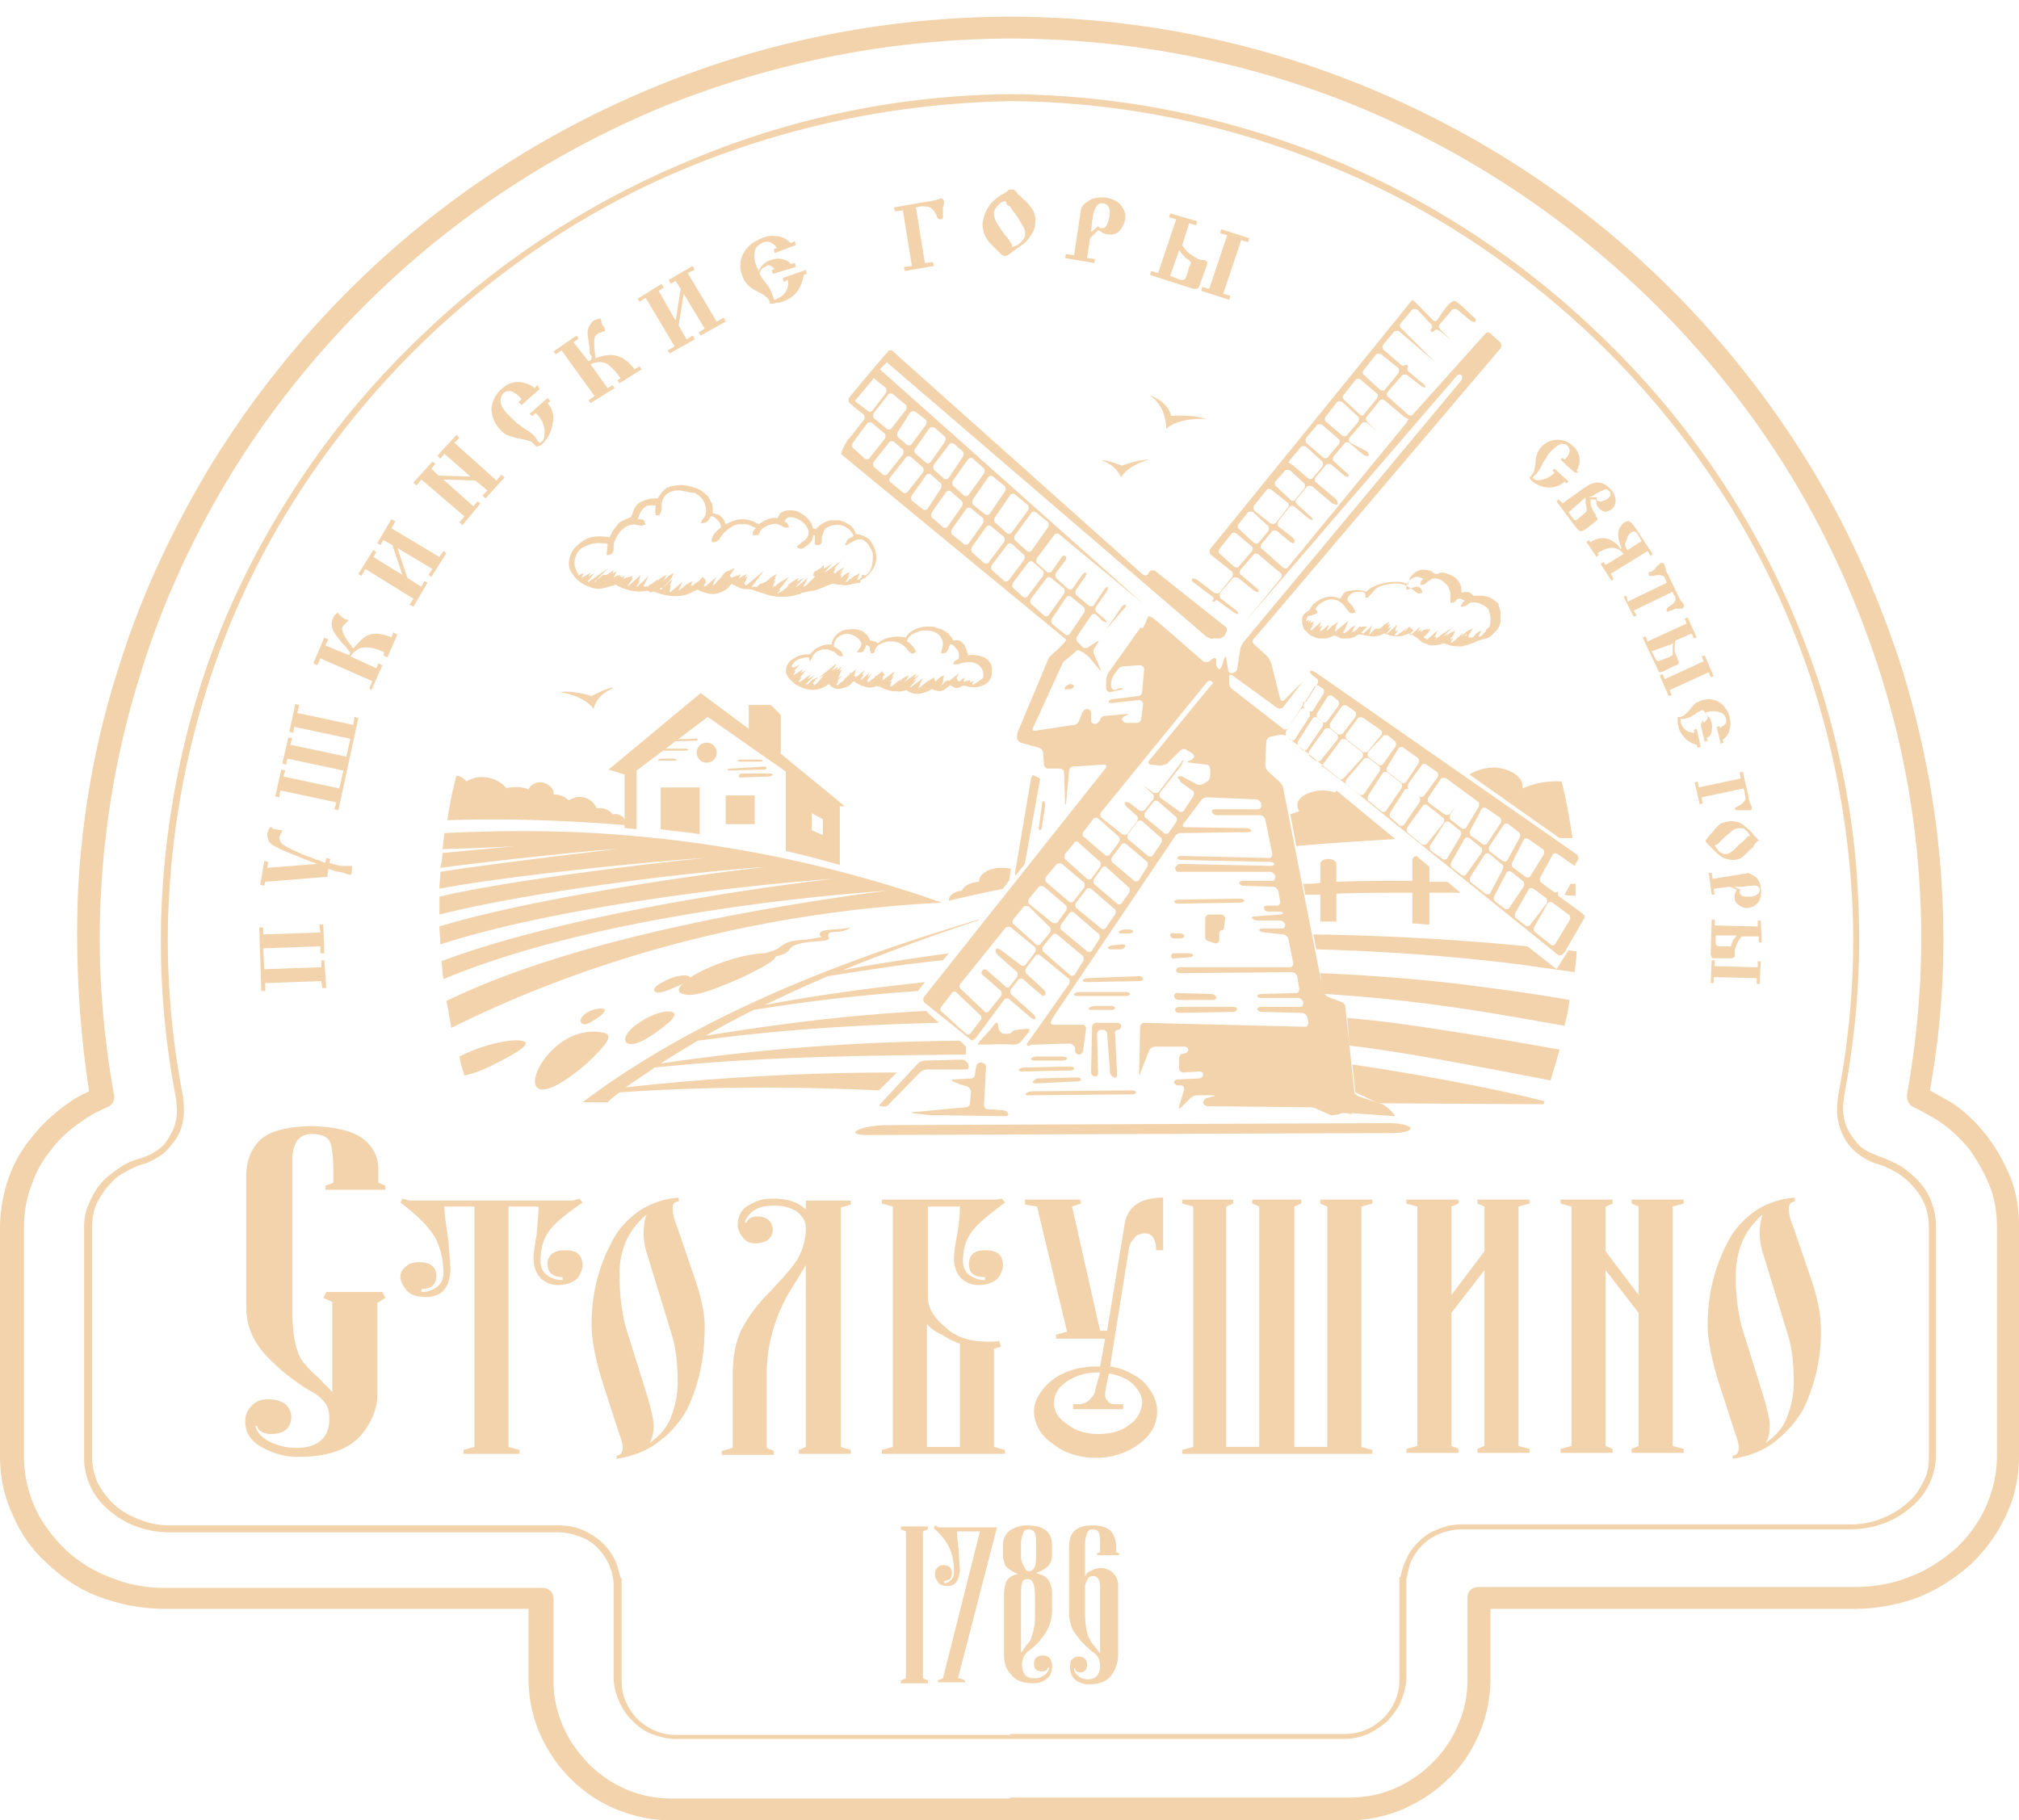<svg viewBox="0 0 112 101" fill="none" xmlns="http://www.w3.org/2000/svg"><path d="M66.412 12.279l-.056.22-.389-.11-.388 1.212c.11.165.222.33.444.496.166.11.333.22.444.276l.222.055h.111c.056 0 .111.055.167.11 0 .055 0 .165-.056.275l-.333.937a.588.588 0 0 1-.166.276h-.223l-2.387-.772.055-.22.389.11 1-2.976-.39-.11.056-.22 1.5.44zm.666 3.747l1-2.976-.39-.11.056-.22 1.555.495-.056.22-.388-.11-1 2.976.389.11-.056.221-1.554-.496.055-.22.389.11zm-2.166-.717l.444.166c.112.055.167.055.223.055.11 0 .166-.055.222-.165l.166-.552.056-.11c.055-.11.055-.165 0-.165 0-.055-.056-.11-.167-.165-.11-.055-.166-.166-.222-.22a1.202 1.202 0 0 1-.222-.276l-.5 1.432zm-4.442-2.094l-.167 1.103.445.055-.056.22-1.61-.275.055-.22.444.054.278-1.818c0-.11.056-.276.056-.386 0-.11.055-.276.055-.386.111-.22.333-.385.556-.496.222-.11.5-.11.777-.11.389.055.722.22.888.44.167.221.278.497.222.772a1.254 1.254 0 0 1-.333.662c-.166.165-.388.22-.666.165-.111 0-.167-.055-.222-.055 0 0-.056-.055-.167-.11l-.11-.056-.445.441zm.056-.33l.388-.33c.056.054.111.11.167.11.055 0 .166 0 .222-.056.111-.11.166-.275.222-.496.056-.22.056-.44 0-.55-.056-.166-.167-.276-.333-.276-.222-.055-.389.11-.5.44-.055.11-.055.276-.111.552l-.056.606zm-4.332-2.37s.056 0 .111.055l.111.11c.056.11.112.166.167.166.056.055.111.165.278.275.222.22.333.386.444.551.111.22.166.496.11.772 0 .22-.11.44-.221.606-.111.165-.222.33-.444.496 0 0-.222.165-.611.44-.167.166-.333.221-.389.221-.055 0-.11-.055-.166-.055l-.334-.33-.388-.386c-.111-.165-.223-.33-.278-.496-.056-.22-.111-.441-.056-.661.056-.386.223-.717.445-.992.166-.166.388-.386.722-.551.055-.056.11-.056.166-.11l.056-.056c.055-.055.11-.055.11-.055h.167zm-.388.662a.506.506 0 0 0-.445.22c-.11.11-.222.275-.222.44 0 .166.056.331.167.552.11.165.278.44.5.716.166.165.222.33.277.386.056.055.056.165.056.22.166-.055.333-.11.444-.22.111-.11.222-.22.278-.386v-.22c0-.166-.111-.33-.278-.606 0-.056-.111-.166-.278-.441-.11-.11-.166-.22-.277-.386-.167-.055-.222-.165-.222-.275zm-6.219.33l1.887-.33c.167 0 .334-.056.556-.11.055 0 .055 0 .11-.056h.056c.056 0 .111 0 .111.055.056.055.056.055.056.11v.11c0 .11-.056.166-.056.221v.551c0 .055-.055.11-.11.11-.056 0-.112 0-.167-.055 0 0-.056-.055-.056-.11-.11-.276-.277-.44-.388-.496-.111-.055-.223-.055-.39-.055h-.11l-.278.055.5 3.086.444-.055.056.22-1.61.276-.056-.22.444-.056-.5-3.086-.444.055-.056-.22zm-6.775 3.472l.167-.055c-.056-.055-.111-.11-.222-.166a.17.17 0 0 0-.223 0c-.11.056-.222.11-.277.166a.42.42 0 0 0-.111.275c.055.11.11.22.166.276.056.055.111.165.167.22.11.165.222.276.222.33a2.7 2.7 0 0 1 .167.387c0 .055.055.11.055.11v.11c.056 0 .111 0 .167-.055a.99.99 0 0 0 .555-.496c.055-.165.111-.33.055-.551l-.222.11-.055-.22 1.277-.441.055.22-.166.055a2.438 2.438 0 0 1-.333.882c-.222.276-.444.44-.722.551-.111.055-.278.11-.444.11-.167.055-.278.055-.389.055v-.11c-.056-.11-.111-.22-.222-.275a.855.855 0 0 0-.333-.22c-.333-.166-.556-.331-.667-.442a1.197 1.197 0 0 1-.277-.44c-.222-.552-.167-.992.11-1.433.223-.33.556-.551.945-.717.277-.11.5-.165.777-.11.333 0 .611.165.833.386l.222-.11.056.22-1.166.441-.056-.22.167-.055a.666.666 0 0 0-.278-.276c-.166-.11-.333-.11-.555 0-.222.11-.389.276-.389.551-.055.22 0 .496.111.771.056.056.056.166.111.22.056-.164.167-.275.278-.385a.896.896 0 0 1 .389-.22c.166-.055.388-.11.61-.055.223.055.389.11.5.275l.222-.055.056.22-1.277.386-.056-.22zm-4.886 1.322l-.278 1.764.444.771.333-.22.111.22-1.388.772-.11-.166.388-.22-1.61-2.7-.334.22-.11-.165 1.332-.827.111.22-.278.166.944 1.653.278-1.763-.278-.441-.277.165-.111-.22 1.332-.772.111.22-.388.166 1.61 2.7.389-.22.11.22-1.387.772-.111-.165.333-.22-1.166-1.93zm-5.276 3.748l.167-.11v-.166l-.111-.165v-.276c-.056-.44-.111-.716-.111-.826a.91.91 0 0 1 .278-.662c.055-.055.11-.11.222-.11.055-.055.166-.055.222-.055.055.165.055.276.055.276s.056.055.111.165c.056.055.056.11.056.165l.055.055-.11.055-.167.056c-.056 0-.111 0-.111.055-.056 0-.056.055-.111.055-.167.11-.167.55-.056 1.322.389-.165.778-.22 1.055-.165.389.055.778.33 1.11.771l.278-.165.111.165-1.221.772-.111-.165.166-.11c-.277-.386-.555-.662-.721-.772-.278-.165-.611-.165-.944 0l.944 1.323.277-.166.111.166-1.332.826-.111-.165.333-.22-1.833-2.536-.333.22-.111-.165 1.277-.881.111.165-.277.22.832 1.048zm-2.72 1.543l-1 .881-.166-.165.166-.165a1.284 1.284 0 0 0-.61-.441c-.167 0-.278 0-.39.11a.623.623 0 0 0-.166.44c0 .221.167.497.444.772l.445.441c.11.055.277.22.555.386.277.165.444.33.555.496 0 .055.056.055.056.11s.055.055.055.055l.056.055c.055 0 .055 0 .11-.055.167-.11.167-.33.167-.661-.055-.33-.166-.606-.388-.827l-.111-.11-.167.165-.167-.11 1-.882.166.166-.166.11c.277.33.389.716.277 1.157a1.91 1.91 0 0 1-.555 1.102c-.055.055-.11.11-.166.11-.056 0-.111.056-.167.056l-.056-.055c-.11-.11-.166-.166-.222-.22-.11-.056-.333-.111-.61-.166-.334-.055-.611-.165-.778-.22-.11-.056-.222-.166-.389-.331-.333-.386-.444-.772-.444-1.157.056-.386.222-.772.556-1.047.333-.331.721-.441 1.11-.386.222.055.5.11.722.33l.167-.165.11.22zm-5.331 5.014l1.666 1.488.222-.275.167.11-1 1.212-.167-.165.278-.33-2.388-2.04-.277.33-.167-.164 1.055-1.158.167.11-.222.276.388.386 1.777.055-1.444-1.267-.222.275-.166-.165 1.055-1.157.166.165-.277.275 2.332 2.094.278-.33.166.165-1.055 1.157-.166-.165.277-.276-.666-.55-1.777-.056zm-2.554 3.803l.555 1.653.777.496.167-.33.166.11-.777 1.322-.222-.11.222-.331-2.665-1.653-.222.386-.167-.11.833-1.323.166.11-.166.276 1.61.991-.555-1.653-.5-.275-.166.275-.167-.11.777-1.322.223.11-.223.386 2.666 1.598.222-.331.166.11-.832 1.323-.167-.11.222-.331-1.943-1.157zM19.38 36.36l.055-.165-.111-.11-.111-.166-.167-.165c-.277-.33-.444-.551-.5-.661a.864.864 0 0 1-.11-.717c.055-.055.055-.165.11-.22l.167-.166.222.221s.056.055.167.11c.055.055.11.055.166.055.056 0 .056 0 .056.055l-.056.056-.11.11-.112.11c0 .055-.055.055-.055.11-.056.166.11.551.61 1.157.278-.33.556-.606.778-.716.388-.165.833-.11 1.332.11l.112-.275.222.11-.556 1.267-.222-.11.056-.165c-.445-.22-.778-.276-1.055-.276-.334 0-.556.166-.833.496l1.444.662.11-.276.223.11-.611 1.378-.111-.11.166-.386-2.887-1.268-.167.386-.222-.11.611-1.433.222.11-.166.331 1.332.551zm-.556 7.384l.222-.992-3.11-.66-.055.33-.222-.055.333-1.433h.222l-.11.386 3.109.661.222-.992-3.11-.661-.055.33-.223-.055.334-1.543.222.055-.111.441 3.11.662.055-.441.222.055-1.11 5.125-.223-.055.111-.386-3.11-.661-.055.385-.222-.055.333-1.488.222.055-.11.331 3.109.661zm-.5 3.913l-.055.22.388.11.223.056h.666l-.056.496c-.11 0-.277-.056-.444-.11-.166-.056-.333-.056-.5-.11l-.333-.111-.055.44-3.443.276-.056.22-.222-.054.222-1.323.223.055-.056.33 2.776-.22c-.444-.165-.888-.33-1.277-.495-.388-.166-.722-.276-.888-.386-.222-.11-.333-.166-.444-.276-.111-.11-.167-.275-.167-.496 0-.055.056-.165.056-.22.055-.11.11-.165.11-.165h.056s.056 0 .056.055c.055.055.11.055.166.055.056 0 .167.055.389.055v.055l-.056.11c-.055.055-.055.055-.055.11s-.056.055-.056.11c0 .166.056.331.333.497.167.11.445.22.778.385 0 0 .222.11.722.276.11.055.222.11.333.11.11.055.222.11.389.165l.055-.275.222.055zm-3.664 6.117l3.165-.11v-.386h.166l.111 1.543h-.222l-.055-.386-3.11.11v.441h-.222l-.111-3.527h.222v.386l3.165-.11-.056-.441h.223l.055 1.598h-.222v-.386l-3.165.11.055 1.158zm83.07-1.488h-.167v-.33h-.944c-.111.11-.167.22-.278.44-.055.165-.111.276-.111.386v.22c0 .055 0 .11-.056.11-.055.056-.11.056-.222.056h-.777c-.111 0-.222 0-.222-.056 0-.055-.056-.11-.056-.165l.056-1.929h.166v.331l2.388.055v-.33h.167l.055 1.212zm-2.61 1.322l2.387.056v-.331h.167l-.056 1.267h-.166v-.33l-2.388-.055v.33h-.167l.056-1.267h.166v.33zm.055-1.708v.496c.056.055.111.11.167.11h.666s.055-.055.055-.165c.056-.11.056-.165.111-.22.056-.056.111-.166.167-.22h-1.166zm.778-2.7l-.889.11.056.33h-.167l-.167-1.212h.167l.055.331 1.389-.22c.11 0 .222-.056.277-.056.111 0 .167 0 .278-.055.167.056.333.166.5.276.11.165.222.33.222.551.055.33 0 .551-.111.771a.81.81 0 0 1-.5.331c-.222.055-.389 0-.555-.11-.167-.11-.278-.22-.278-.44v-.166s0-.055.056-.166l.055-.11-.388-.165zm.222 0l.388.165c-.055.055-.055.11-.055.166 0 .055.055.11.11.165.112.055.223.055.445.055.167 0 .333-.055.389-.11a.303.303 0 0 0 .166-.276c0-.165-.166-.275-.444-.22-.111 0-.222 0-.444.055h-.555zm1.388-2.59s0 .055-.056.055l-.11.11c-.056.055-.112.11-.112.166 0 .055-.111.11-.222.22l-.389.386a.943.943 0 0 1-.555.165c-.167 0-.333-.055-.5-.11a1.685 1.685 0 0 1-.388-.276l-.39-.385c-.11-.11-.221-.22-.221-.276 0-.055 0-.055.055-.11.056-.055.111-.166.222-.276.167-.165.222-.275.278-.33.111-.11.222-.22.333-.276.167-.055.333-.11.5-.11.278 0 .555.055.777.275a2.1 2.1 0 0 1 .5.496l.111.11.056.056c.055.055.055.055.055.11.056-.055.056 0 .056 0zm-.5-.22c0-.11-.111-.22-.222-.331-.111-.11-.222-.11-.389-.11a.602.602 0 0 0-.388.165c-.112.11-.278.22-.5.44l-.278.276c-.055.056-.111.056-.166.056.055.11.11.22.222.33.11.11.222.165.333.165h.111c.11 0 .278-.11.444-.275l.278-.276c.11-.055.166-.165.277-.22.111-.165.167-.22.278-.22zm-.389-3.582l.333 1.432c0 .11.056.276.111.386 0 .055 0 .055.056.11v.165s-.056.056-.111.056h-.722c-.055 0-.111-.055-.111-.055 0-.056 0-.056.056-.11 0 0 .055 0 .11-.056.223-.11.334-.22.39-.33.055-.055.055-.166 0-.331v-.11l-.056-.22-2.332.495.055.331-.166.055-.278-1.212.166-.055.056.33 2.332-.496-.055-.33.166-.055zm-2.221-2.866l.056.165.166-.165c.056-.055.056-.11.056-.165a.416.416 0 0 0-.111-.22l-.167-.166c-.11.055-.166.055-.222.11-.055 0-.111.055-.167.11-.11.056-.222.11-.277.166-.111.055-.222.055-.333.11h-.223v.165c.056.22.167.386.334.496.11.055.277.11.444.11l-.056-.165.167-.055.222.992-.166.055-.056-.165a1.327 1.327 0 0 1-.61-.33c-.167-.166-.334-.387-.39-.607 0-.11-.055-.22-.055-.33v-.276h.111c.111 0 .167-.055.278-.11.055-.056.11-.11.222-.22.166-.221.333-.387.388-.442.112-.055.223-.11.39-.165.443-.11.777 0 1.054.22.222.22.389.441.444.772.056.22.056.386 0 .606a.903.903 0 0 1-.388.606l.055.166-.166.055-.222-.937.166-.055v.11c.111-.055.167-.11.278-.165a.338.338 0 0 0 .055-.386c-.055-.166-.166-.276-.388-.33a1.144 1.144 0 0 0-.611 0c-.056 0-.111.054-.167.054.111.055.167.166.278.276.055.11.11.22.11.33.056.166 0 .276 0 .441-.055.166-.11.276-.277.331l.056.165-.167.055-.222-.936.111-.276zm-.333-4.574l-.167.055-.11-.275-.89.385c-.055.11-.055.276-.055.496 0 .166.056.276.111.386l.056.166s0 .055.056.055v.165c0 .055-.056.11-.167.11l-.666.33c-.111.056-.167.056-.223.056-.055 0-.055-.055-.11-.165l-.834-1.764.167-.055.111.276 2.166-.992-.111-.276.166-.055.5 1.102zm-1.777 2.315l2.166-.992-.111-.276.166-.055.5 1.157-.167.055-.11-.275-2.166.992.11.275-.166.056-.5-1.158.167-.055.111.276zm-.722-1.543l.167.33c.055.055.055.11.11.166.056.055.112.055.223 0l.444-.166.111-.055c.056-.055.111-.055.111-.055v-.385c0-.11 0-.166.056-.276l-1.222.44zm-1.333-2.756l2.166-1.047-.055-.165c-.056-.165-.112-.22-.167-.22-.111-.056-.278-.056-.555 0h-.111c-.056 0-.111 0-.111-.056v-.11c0-.055.055-.055.11-.055.056 0 .112-.055.167-.11.056-.055.111-.055.111-.11.056-.055.056-.11.167-.166l.11-.11h.112c.055 0 .055.055.111.11 0 .056.056.166.056.22 0 .056.055.166.11.276l.056.11.5 1.048.055.11c.056.11.111.22.167.275.056.056.111.11.111.166 0 .055.056.11 0 .11 0 .055-.055.055-.055.11h-.334c-.055 0-.11 0-.166.055-.056 0-.111.055-.167.055-.055 0-.11.055-.11.055-.056 0-.112 0-.112-.055s0-.11.056-.165c0 0 .055-.055.166-.11.167-.11.222-.22.278-.33 0-.056 0-.166-.056-.221l-.055-.055-.056-.166-2.165 1.047.166.276-.166.055-.556-1.102.167-.055.055.33zm1.389-2.644l-.111.11-.167-.276-2.055 1.267.167.276-.111.11-.61-.937.166-.11.11.165 1-.606a.809.809 0 0 0-.5-.33c-.277-.055-.555.055-.943.275l.055.11-.11.11-.556-.826.11-.11.112.11c.333-.22.666-.276 1-.165.277.11.5.275.666.55l.055-.054c-.166-.386-.222-.662-.166-.937a.803.803 0 0 1 .333-.496c.111-.055.222-.11.333 0 .056.055.167.165.278.33l.944 1.433zm-1.389-.221l.778-.496-.222-.386c-.056-.055-.056-.11-.111-.11a.17.17 0 0 0-.222 0c-.167.11-.222.22-.278.44a.421.421 0 0 0 .055.552zm-3.608-2.59l.999-.717c.388-.275.666-.44.944-.44.277 0 .555.165.777.44.167.22.222.386.222.607 0 .165-.11.33-.222.44-.166.11-.333.166-.444.11a.739.739 0 0 1-.333-.275c-.056-.055-.056-.11-.056-.165 0-.055 0-.11-.055-.22h-.278c0 .165 0 .33.056.44.055.11.11.276.222.386v.055c.055.11.11.165.11.22 0 .056-.055.056-.11.11l-.056.056-.5.386-.11.055c-.056.055-.112.055-.167.055-.056 0-.111-.055-.222-.166l-1.11-1.487.11-.11.222.22zm.332.496l.278.386c.056.055.056.055.111.055.056 0 .111-.055.167-.11l.333-.276.11-.11v-.166c0-.165-.055-.22-.055-.33v-.276l-.944.827zm1.166-.827h.39v.11c0 .056 0 .056.055.056.055.055.055.055.166.055.111 0 .222-.055.334-.11.11-.056.166-.166.222-.221 0-.11 0-.165-.056-.22-.111-.11-.222-.166-.389-.056-.11.055-.277.11-.5.276-.055 0-.055.055-.11.055-.056 0-.112 0-.112.055zm-.832-1.378l-.778-.716.111-.11.111.11c.167-.165.278-.33.278-.496a.42.42 0 0 0-.111-.275c-.111-.11-.222-.11-.333-.11-.167.054-.334.165-.556.385-.11.11-.222.22-.277.386a2.08 2.08 0 0 0-.278.44c-.11.221-.222.387-.333.497l-.056.055c-.055 0-.055.055-.055.055l-.056.055s0 .055.056.055c.111.11.278.11.5.055.222-.055.444-.165.61-.33l.056-.055-.111-.11.111-.11.777.715-.11.11-.112-.11c-.222.22-.5.331-.888.331-.333 0-.666-.165-.889-.33l-.11-.11s-.056-.056-.056-.111l.055-.055c.056-.055.111-.165.167-.22.055-.11.055-.276.111-.497 0-.275.055-.44.111-.606.056-.11.111-.22.222-.33.278-.276.555-.386.889-.386.333 0 .61.11.832.33.278.221.39.497.39.827 0 .165-.056.386-.167.551l.11.11h-.221z" fill="#F3D3AC"/><path d="M56.028 5.225a47.814 47.814 0 0 1 17.935 3.637 47.679 47.679 0 0 1 15.215 10.14 46.427 46.427 0 0 1 7.163 8.982c2 3.251 3.554 6.723 4.72 10.36 1.11 3.637 1.832 7.384 1.999 11.187.222 3.802-.056 7.604-.777 11.352v.11a2.95 2.95 0 0 0 0 .992c.055.33.166.606.333.881.166.276.388.551.611.772.222.165.499.33.832.44l.111.056c.5.165.944.385 1.333.606.389.276.778.606 1.055.937.278.33.5.716.611 1.102.167.386.222.827.222 1.212v12.73a3.68 3.68 0 0 1-.333 1.543 3.795 3.795 0 0 1-1 1.322 4.87 4.87 0 0 1-1.554.937c-.611.22-1.222.33-1.888.33h-21.49c-.5 0-.944.111-1.332.276a2.896 2.896 0 0 0-1.055.772c-.222.275-.445.606-.556.992-.055.22-.11.496-.166.716v5.401c0 .44-.111.881-.278 1.322-.166.441-.444.772-.722 1.102-.333.33-.722.551-1.11.772-.444.165-.833.275-1.333.275H37.481c-.444 0-.888-.11-1.332-.275-.444-.166-.778-.441-1.11-.772a3.443 3.443 0 0 1-.723-1.102 3.308 3.308 0 0 1-.277-1.322v-5.235c-.056-.276-.056-.497-.167-.717-.111-.386-.333-.716-.555-.992-.278-.33-.611-.606-1.055-.771a3.377 3.377 0 0 0-1.333-.276H9.44a5.45 5.45 0 0 1-1.887-.33 4.866 4.866 0 0 1-1.555-.937 3.804 3.804 0 0 1-1-1.323 3.675 3.675 0 0 1-.333-1.543V68.102c0-.441.056-.827.222-1.213.167-.386.334-.771.611-1.102.278-.386.667-.661 1.055-.937a3.671 3.671 0 0 1 1.333-.606l.111-.055c.333-.11.61-.276.833-.441.278-.22.444-.44.61-.771.167-.276.278-.551.334-.882.055-.33.055-.661 0-.992v-.11a45.64 45.64 0 0 1-.778-11.352c.223-3.803.889-7.55 2-11.187 1.11-3.637 2.72-7.109 4.72-10.36a46.426 46.426 0 0 1 7.163-8.982 47.678 47.678 0 0 1 15.214-10.14 46.88 46.88 0 0 1 17.936-3.747zm0 90.98h18.546a2.92 2.92 0 0 0 1.166-.22 3.155 3.155 0 0 0 1-.66c.277-.276.5-.607.666-.993a2.85 2.85 0 0 0 .222-1.157v-5.676h.056c.055-.22.11-.44.166-.606.167-.441.333-.772.611-1.102.333-.386.722-.717 1.166-.882.444-.22.944-.33 1.5-.33h21.544a4.56 4.56 0 0 0 1.722-.331c.555-.22.999-.496 1.443-.882.389-.33.667-.772.889-1.212.222-.441.277-.882.277-1.378V68.102c0-.386-.055-.717-.166-1.103a3.502 3.502 0 0 0-.555-.992 4.84 4.84 0 0 0-.944-.881c-.389-.22-.778-.441-1.222-.551l-.167-.056a3.876 3.876 0 0 1-.944-.55 2.807 2.807 0 0 1-.721-.882 3.49 3.49 0 0 1-.334-.992 3.696 3.696 0 0 1 0-1.102v-.11c.722-3.693 1-7.495.778-11.242a47.884 47.884 0 0 0-1.999-11.132 45.281 45.281 0 0 0-4.665-10.305 47.972 47.972 0 0 0-7.107-8.927c-4.387-4.298-9.44-7.715-15.104-10.03a46.974 46.974 0 0 0-17.769-3.636c-6.163.11-12.16 1.322-17.824 3.637-5.664 2.314-10.717 5.73-15.104 10.03a47.98 47.98 0 0 0-7.108 8.926 44.218 44.218 0 0 0-4.664 10.305 46.844 46.844 0 0 0-1.999 11.132c-.222 3.747.056 7.55.778 11.242v.11c.055.386.055.771 0 1.102a2.62 2.62 0 0 1-.334.992c-.222.33-.444.606-.721.881-.278.22-.611.386-.944.551l-.167.056c-.444.11-.833.33-1.222.55-.388.221-.666.552-.944.882-.222.331-.444.662-.555.992-.11.331-.166.717-.166 1.103v12.73c0 .495.11.936.277 1.377.222.44.5.826.889 1.212.388.386.888.661 1.443.882.556.22 1.11.33 1.722.33h21.545c.555 0 1.055.11 1.499.331.444.22.833.496 1.166.882.278.33.5.716.61 1.102.056.22.112.386.167.606h.056v5.676c0 .386.055.771.222 1.157.166.386.389.717.666.992.278.276.611.496 1 .661.389.166.777.22 1.166.22h18.49v-.054z" fill="#F3D3AC"/><path d="M56.028.927h.333c6.774.055 13.382 1.377 19.601 3.967 6.22 2.59 11.828 6.282 16.603 11.022a52.657 52.657 0 0 1 7.774 9.809c2.166 3.526 3.887 7.384 5.164 11.352 1.222 3.967 1.999 8.1 2.221 12.233.222 3.747 0 7.495-.666 11.187l1.166.661c.777.496 1.444 1.157 1.999 1.874.555.716 1 1.543 1.333 2.37.333.88.444 1.763.444 2.644v12.73c0 1.157-.222 2.26-.722 3.306a9.035 9.035 0 0 1-1.999 2.756c-.888.771-1.832 1.377-2.943 1.818-1.11.386-2.221.606-3.443.606H82.681v3.913a7.71 7.71 0 0 1-.61 2.976c-.39.937-.945 1.818-1.722 2.535-.722.716-1.555 1.267-2.554 1.708a7.866 7.866 0 0 1-2.999.606H37.204c-1 0-2.055-.22-2.999-.606a7.697 7.697 0 0 1-2.554-1.708c-.722-.717-1.277-1.543-1.721-2.535a7.71 7.71 0 0 1-.611-2.976v-3.913H9.107c-1.166 0-2.333-.22-3.443-.606-1.11-.386-2.055-.992-2.943-1.818a7.506 7.506 0 0 1-2-2.756C.223 83.035 0 81.933 0 80.776V68.102c0-.882.167-1.82.444-2.646a7.215 7.215 0 0 1 1.333-2.37c.555-.716 1.222-1.322 1.999-1.873a6.26 6.26 0 0 1 1.166-.661 57.94 57.94 0 0 1-.61-11.187c.221-4.133.943-8.266 2.22-12.233 1.222-3.968 2.999-7.77 5.164-11.352a52.665 52.665 0 0 1 7.774-9.81c4.831-4.794 10.44-8.486 16.659-11.076C42.368 2.304 48.976.982 55.75.927h.278zm0 98.806h18.824c.888 0 1.721-.166 2.498-.496a6.797 6.797 0 0 0 2.11-1.433 6.39 6.39 0 0 0 1.444-2.15c.334-.77.5-1.597.5-2.424v-4.574c0-.165.056-.33.167-.44a.633.633 0 0 1 .444-.166h20.878c1 0 2.055-.165 2.999-.551.944-.33 1.777-.882 2.554-1.543a7.244 7.244 0 0 0 1.722-2.37c.388-.881.61-1.818.61-2.81V68.102c0-.772-.111-1.544-.388-2.26-.278-.716-.667-1.378-1.111-2.039-.5-.606-1.055-1.157-1.721-1.598a17.429 17.429 0 0 0-1.388-.771c-.278-.11-.389-.386-.389-.662.666-3.747.944-7.55.722-11.352a48.302 48.302 0 0 0-2.166-11.958c-1.221-3.857-2.887-7.605-4.997-11.076-2.11-3.472-4.665-6.668-7.608-9.589-4.72-4.629-10.161-8.266-16.214-10.8-6.108-2.535-12.55-3.803-19.157-3.858h-.555c-6.664.055-13.105 1.378-19.213 3.857-6.053 2.535-11.55 6.172-16.214 10.801-2.943 2.921-5.498 6.117-7.608 9.589-2.11 3.472-3.831 7.219-4.997 11.076C6.552 41.32 5.83 45.398 5.608 49.42c-.222 3.803.056 7.66.722 11.352.056.276-.11.551-.389.662-.5.22-.943.44-1.388.771-.666.44-1.277.992-1.721 1.598a6.115 6.115 0 0 0-1.11 2.04c-.278.715-.39 1.487-.39 2.258v12.73c0 .992.223 1.929.611 2.81.39.882 1 1.654 1.722 2.37a7.536 7.536 0 0 0 2.554 1.543c.944.386 1.944.551 2.999.551h20.878c.167 0 .333.055.444.165.111.11.167.276.167.441v4.574c0 .827.167 1.653.5 2.425.333.826.833 1.488 1.444 2.149a6.804 6.804 0 0 0 2.11 1.433c.777.33 1.665.496 2.498.496h18.769v-.055z" fill="#F3D3AC"/><path d="M61.025 91.742c-.11-.165-.222-.275-.277-.386-.111-.11-.222-.22-.278-.385-.167-.22-.278-.772-.278-1.488V87.94a2.67 2.67 0 0 1 .167-.386.426.426 0 0 1 .278-.11c.222 0 .388.165.388.606v3.692zm-.833-4.243V85.57c0-.165.056-.33.111-.496.056-.165.167-.22.278-.22.222 0 .333.055.389.22.055.166.055.386.055.717v.33l-.166.055v.11h1.221v-.11l-.166-.055v-.33c0-.331-.111-.606-.278-.827-.222-.22-.555-.33-1-.33-.5 0-.888.11-1.054.33-.223.22-.278.551-.278.992v3.472c0 .496.111.937.389 1.267.222.33.555.661.888.937.167.11.278.22.333.33.056.11.111.276.111.441 0 .496-.222.772-.666.772-.167 0-.389-.055-.5-.165-.166-.11-.277-.22-.277-.441h.055c0 .11.111.22.278.22.277 0 .388-.165.388-.44 0-.276-.166-.442-.5-.442-.11 0-.221.056-.332.166-.111.11-.111.275-.111.44 0 .331.11.552.333.717.222.165.444.22.721.22.611 0 1-.165 1.278-.55a1.98 1.98 0 0 0 .333-1.103V87.94a.91.91 0 0 0-.278-.662.923.923 0 0 0-.666-.275c-.222 0-.444.055-.556.165-.222.055-.277.166-.333.33zm-3.553-1.157v-.717c0-.22.055-.385.11-.55.056-.166.167-.221.334-.221.166 0 .277.11.333.22.056.166.056.33.056.551v.717c0 .22 0 .386-.056.55-.056.166-.167.276-.333.276-.167 0-.222-.11-.278-.275a.926.926 0 0 1-.166-.551zm0 5.345v-3.196c0-.276 0-.496.055-.661.056-.166.167-.22.333-.22.278 0 .389.33.389 1.046v.661c0 .441 0 .772-.056.992a4.28 4.28 0 0 1-.166.606c-.056.166-.167.276-.278.386-.055.11-.166.276-.277.386zm-.944-3.251v3.361c0 .441.11.827.388 1.102.222.331.667.496 1.222.496.278 0 .5-.055.722-.22.222-.165.333-.386.333-.716 0-.386-.167-.607-.5-.607-.333 0-.5.166-.5.441 0 .33.167.441.445.441.166 0 .277-.055.333-.22h.055c0 .165-.11.33-.277.44a.943.943 0 0 1-.556.166c-.444 0-.666-.276-.666-.772a.96.96 0 0 1 .389-.771c.389-.276.666-.606.888-.937a2.29 2.29 0 0 0 .389-1.267v-.992c0-.22-.056-.441-.167-.662-.11-.22-.333-.33-.721-.44.277-.11.5-.22.666-.386a.877.877 0 0 0 .222-.606v-.552c0-.716-.444-1.102-1.388-1.102-.389 0-.667.11-.944.276-.278.22-.389.496-.389.826v.607c0 .11.056.275.111.496.111.165.333.33.722.496-.333.055-.555.22-.666.44-.056.22-.111.441-.111.662zm-3.832-3.803l-.055.166c.444.385.721.771.888 1.157.167.386.222.771.222 1.267 0 .22-.055.331-.166.441-.111.11-.223.166-.334.166h-.055v-.11c.111 0 .222-.056.333-.11.056-.056.111-.166.111-.332 0-.275-.166-.44-.444-.44-.167 0-.278.055-.333.11a.498.498 0 0 0-.167.386c0 .165.056.275.167.44.11.166.277.22.555.22.389 0 .61-.275.666-.88 0-.166-.055-.497-.055-.993-.056-.496-.111-.881-.111-1.157h1.277l-2.055 8.156-.277.11v.11h1.499v-.11l-.278-.11h-.11l2.165-8.376h-3.22l-.223-.11zm-1.888.056v.165l.278.11v8.156l-.278.11v.165h1.5v-.165l-.278-.11v-8.156l.277-.11v-.165h-1.499zm47.81-17.304c-.111.276-.167.606-.167 1.047 0 .33.056.606.111.882l1.5 4.904c.166.606.277 1.433.277 2.48a5.24 5.24 0 0 1-.333 1.819c-.222.66-.666 1.157-1.222 1.543.167-.276.223-.607.223-.937 0-.33-.112-.827-.334-1.598l-1.221-3.913a11.347 11.347 0 0 1-.333-2.755c0-1.488.5-2.645 1.499-3.472zm3.22 6.227c0-.661-.166-1.543-.499-2.535l-1.055-3.086a2.444 2.444 0 0 1-.222-.937c0-.22.11-.385.333-.385v-.22a4.586 4.586 0 0 0-2.166.716c-.61.44-1.166.992-1.5 1.653-.776 1.433-1.165 2.976-1.165 4.684 0 .882.222 1.874.555 3.03l1 3.087c.11.275.166.496.166.716 0 .276-.11.386-.333.441v.165c1-.165 1.777-.496 2.388-.992.61-.496 1.11-1.047 1.499-1.708.722-1.488 1.055-3.03.999-4.629zm-11.938-6.668l.389-.165v-.22h-2.888v.22l.611.165v13.28l-.61.166v.22h2.887v-.22l-.39-.165V70.47l1.833 2.37v7.384l-.388.165v.22h2.887v-.22l-.61-.165v-13.28l.61-.166v-.22h-2.887v.22l.388.165v4.905l-1.832-2.425v-2.48zm-8.551 4.905v-4.905l.388-.165v-.22h-2.887v.22l.61.165v13.28l-.61.166v.22h2.887v-.22l-.388-.165V72.84l1.832-2.37v9.754l-.389.165v.22h2.888v-.22l-.611-.165v-13.28l.61-.166v-.22H81.96v.22l.389.165v2.48l-1.832 2.425zm-14.937-5.29v.22l.61.165V80.28l-.61.165v.22h10.55v-.22l-.61-.165V66.944l.61-.165v-.22H73.24v.22l.39.165V80.28h-1.833V66.944l.388-.165v-.22h-2.72v.22l.388.165V80.28h-1.832V66.944l.388-.165v-.22H65.58zm-3.277 11.627v-.276h-.444c-.222 0-.333-.055-.444-.22-.111-.11-.111-.22-.111-.386 0-.055.056-.44.222-1.102.555.11 1 .276 1.333.606.333.33.5.662.5 1.047-.056.496-.278.882-.667 1.158-.444.385-1.055.55-1.777.55-.666 0-1.221-.165-1.721-.55-.5-.331-.722-.717-.722-1.158 0-.496.222-.881.722-1.212.5-.33 1.055-.496 1.721-.496h.111l-.277.992c0 .165-.111.33-.278.496a.895.895 0 0 1-.61.275h-.334v.276h2.776zm-4.775-11.242l1.666 6.944-.61.165v.22h2.72l-.278 1.543h-.222c-.944 0-1.777.276-2.387.717-.278.22-.556.496-.722.771-.223.33-.334.662-.334.992 0 .717.39 1.378 1.056 1.819.61.496 1.443.771 2.387.771.889 0 1.722-.275 2.388-.771.666-.496 1-1.102 1-1.819 0-.606-.278-1.102-.723-1.598-.222-.22-.5-.386-.832-.551a3.369 3.369 0 0 0-1.055-.33l1.055-6.613c.055-.166.11-.331.277-.496.111-.166.333-.276.611-.276.389 0 .61.33.61.937h.39v-2.92c-1.333 0-2.055.55-2.166 1.653l-.944 5.73h-.389l-1.554-6.888.5-.165-.056-.22H56.86v.275l.666.11zm-6.108 13.391v-6.888c.167.22.444.44.833.606.333.22.666.386 1 .496v5.731h-1.833v.055zm3.776-5.51l.333-.11-.111-.331c-.111.055-.333.055-.61.055-1.056 0-1.833-.276-2.389-.827-.61-.496-.944-1.047-.944-1.653v-5.015h1.777c0 .441-.055.992-.166 1.598-.111.606-.167 1.047-.167 1.268 0 .496.167.882.444 1.157.278.22.556.33.889.33.555 0 .888-.165 1.11-.385.167-.22.278-.496.278-.717 0-.22-.056-.44-.222-.606-.167-.165-.444-.22-.777-.22-.611 0-.889.275-.889.771s.278.717.889.717v.165a1.4 1.4 0 0 1-.778-.22c-.278-.166-.444-.441-.444-.827 0-.661.166-1.212.5-1.653.333-.441.944-.937 1.832-1.598l-.166-.22-.334.054h-6.33v.22l.611.166V80.28l-.61.165v.22h6.83v-.22l-.612-.165v-5.456h.056zM44.7 66.558v.551c-.444-.44-1.055-.606-1.888-.606-.444 0-.833.11-1.221.331-.445.22-.667.606-.667 1.157 0 .22.111.441.278.662.166.22.389.33.666.33.666 0 .944-.275 1-.716 0-.496-.334-.772-.833-.772-.333 0-.556.11-.611.33h-.111c.222-.605.722-.936 1.61-.936.5 0 .944.11 1.277.33.333.276.5.552.5.883a3.37 3.37 0 0 1-.61 1.983c-.39.551-.89 1.047-1.389 1.598-.5.496-1 1.102-1.388 1.764-.444.716-.666 1.653-.666 2.81v4.078l-.611.165v.22h2.887v-.22l-.389-.165v-4.298a9.028 9.028 0 0 1 1.5-4.74l.666-1.102V80.28l-.389.165v.22H47.2v-.22l-.555-.165V67l.555-.166v-.22h-2.5v-.056zm-8.829.827c-.111.276-.166.606-.166 1.047 0 .33.055.606.11.882l1.5 4.904c.166.606.278 1.433.278 2.48 0 .606-.112 1.212-.334 1.819-.222.66-.666 1.157-1.221 1.543.166-.276.222-.607.222-.937 0-.33-.111-.827-.333-1.598l-1.222-3.913a11.347 11.347 0 0 1-.333-2.755c-.056-1.488.5-2.645 1.5-3.472zm3.22 6.227c0-.661-.166-1.543-.499-2.535l-1.055-3.086a2.444 2.444 0 0 1-.222-.937c0-.22.055-.385.333-.385v-.22a4.586 4.586 0 0 0-2.166.716c-.61.44-1.166.992-1.499 1.653-.777 1.433-1.166 2.976-1.166 4.684 0 .882.222 1.874.555 3.03l1 3.087c.11.275.166.496.166.716 0 .276-.11.386-.333.441v.165c1-.165 1.777-.496 2.388-.992.666-.496 1.11-1.047 1.5-1.708.721-1.488.999-3.03.999-4.629zm-10.883-6.668h1.666c0 .441-.055.937-.111 1.598-.111.606-.167 1.047-.167 1.268 0 .496.167.882.445 1.157.277.22.555.33.888.33.555 0 .889-.165 1.11-.385.167-.22.278-.496.278-.717 0-.22-.055-.44-.222-.606-.166-.165-.389-.22-.777-.22-.611 0-.944.275-.944.771s.333.717.833.717v.165a1.4 1.4 0 0 1-.778-.22c-.277-.166-.444-.441-.444-.827 0-.716.167-1.267.5-1.708.333-.441.944-.937 1.832-1.543l-.166-.22-.389.11h-9.051l-.389-.11-.11.22c.888.661 1.498 1.267 1.887 1.873.333.607.5 1.323.5 2.04 0 .385-.167.66-.444.826a1.4 1.4 0 0 1-.778.22v-.165c.556 0 .833-.275.833-.716 0-.496-.333-.772-.944-.772-.277 0-.555.055-.722.22-.222.166-.333.331-.333.607 0 .22.111.44.333.716.223.276.556.386 1.11.386.834 0 1.278-.496 1.334-1.488 0-.276-.056-.827-.111-1.598-.111-.827-.223-1.433-.223-1.929h1.666V80.28l-.61.165v.22h3.109v-.22l-.61-.165V66.944zm-9.717 10.36c-.278-.33-.555-.55-.778-.826a5.132 5.132 0 0 1-.777-.772c-.5-.496-.722-1.543-.722-3.14v-8.157c0-.385.056-.716.222-1.047.167-.275.445-.44.833-.44.611 0 .944.165 1.055.495.111.331.167.882.167 1.543v.662l-.444.165v.22h3.331v-.22l-.388-.165v-.717c0-.716-.278-1.267-.833-1.708-.556-.44-1.5-.661-2.777-.716-1.388 0-2.387.275-2.887.716-.556.496-.833 1.212-.833 2.039v7.274c0 1.047.389 1.929 1.055 2.645a11.203 11.203 0 0 0 2.443 1.984c.444.22.722.496.889.716.166.22.222.551.222.882 0 1.047-.667 1.598-1.833 1.598-.5 0-1-.11-1.443-.33-.445-.221-.722-.496-.833-.882h.11c.056.275.334.44.778.44.722 0 1.11-.33 1.11-.991-.055-.606-.5-.937-1.332-.937-.333 0-.61.11-.833.33-.278.276-.389.552-.389.882 0 .662.334 1.157 1 1.488a3.92 3.92 0 0 0 1.943.496c1.61 0 2.721-.386 3.443-1.157.61-.717.944-1.488.944-2.315v-5.07l.444-.275-.166-.33h-3.11l-.166.33.5.22v5.07h.055zM38.814 46.28c-.722-.11-1.444-.166-2.166-.276v-2.315h2.166v2.59zm3.054-.552h-1.61V44.13h1.61v1.598zm-3.22-3.968a.554.554 0 0 1 1.11 0 .554.554 0 0 1-1.11 0zm6.385 4.299l.611.275v-.881l-.61-.331v.937zm-6.163-7.605l2.665 1.984v-1.323h1.222l.555.551v2.15l3.554 2.92h-.278v3.252c-1-.276-2-.551-2.999-.772v-4.408l-4.33-3.031-3.943 2.975v3.252c-.222 0-.445-.055-.667-.055v-2.976l-.888-.276 5.109-4.243zm-2.5 16.587c.223.11.723-.11 1.223-.33.5-.22.832-.441.61-.551-.222-.11-.833 0-1.332.275-.5.22-.722.496-.5.606zm-4.053 1.764c.167.11.5-.11.833-.331.333-.22.5-.44.333-.496-.166-.055-.61 0-.944.22-.333.22-.444.496-.222.607zm2.555 1.102c.388.11 1.055-.276 1.72-.772.667-.496 1.056-.881.667-.992-.388-.11-1.221.166-1.888.662-.666.44-.888.992-.5 1.102z" fill="#F3D3AC"/><path d="M39.258 53.719c1.11-.496 2.388-.827 3.165-.827.39-.11.722-.22.889-.386.61-.44 1-.275 1.832-.44.833-.166.278.055.334-.276.055-.276.943-.165 1.72-.33 0 0-.221.165-.554.22-.278.055-.833-.055-.667.33.111.276-.888.166-1.555.331-.388.11-.444.11-.666.386-.111.165-.389.275-.722.33-.055.276-.833.662-1.832 1.158-1.388.606-2.721 1.157-3.276.936-.667-.11-.056-.826 1.332-1.432zm38.148-7.164c-1.832.11-3.665.22-5.497.386l-.333-1.764.5-.165c-.056-.11-.112-.22-.112-.386.056-.44.722-.771 1.444-.771.222 0 .444.055.666.11 0-.055.056-.055.056-.11l3.276 2.7zm9.828-.055h-.721l-4.998-3.527c.333-.22.833-.386 1.388-.386.944.055 1.61.551 1.555 1.102v.055a4.608 4.608 0 0 1 2.166-.385c.277 1.047.444 2.094.61 3.14zM52.64 49.971v-.055c0-.22.278-.44.667-.496h.055c.111-.275.445-.44.889-.496h.055c0-.44.556-.771 1.222-.771.222 0 .389 0 .555.055l-.11.661-.334.441c-1.055.22-2.055.441-2.998.661zm34.484-.936h.277v.66c-.222 0-.444 0-.61-.054l.333-.606zm-14.826 0c.333 0 .61 0 .944-.055v-1.047c0-.166.222-.276.444-.276s.444.11.444.276v.991c1.388-.055 2.832-.055 4.22-.055v-1.157c0-.11.056-.165.222-.22l.722.606v.826h.999l.722.607h-1.721v1.763c-.333 0-.61-.055-.944-.055V49.53c-1.388 0-2.832 0-4.22.055v1.543h-.888V49.64h-.834l-.11-.606zM25.32 43.028c.223.055.445.165.556.33.167-.11.333-.165.555-.22.667-.11 1.333.166 1.666.606.111-.055.167-.055.278-.055.333-.055.666 0 .944.11.055-.165.277-.33.5-.385.388-.055.777.165.888.496v.165c.333 0 .61.11.833.33.111-.054.222-.11.389-.165.5-.11 1 .166 1.166.606h.055a.901.901 0 0 1 .833.331h.056c.277-.055.555.11.666.386v.22c-3.387-.275-6.663-.385-9.884-.275.111-.827.278-1.653.5-2.48zm49.698 16.036c2.721.386 7.719 1.267 10.662 2.039l-.056.165-9.162-.055-1.277-.606-.167-1.543zm-.277-2.59c1.11.11 2.22.22 3.331.386 1.61.22 5.109.771 8.44 1.377-.166.607-.333 1.158-.5 1.709-3.109-.606-6.662-1.268-8.05-1.488-1.056-.166-2.055-.33-3.11-.441l-.111-1.543zm-1.5-2.48c2.721.11 5.498.33 8.219.662 1.221.165 3.442.44 5.608.826-.056.496-.167.992-.278 1.433-2.165-.386-4.387-.772-5.553-.937a89.284 89.284 0 0 0-7.718-.827l-.166-.11-.112-1.047zm-.388-2.149c3.942.055 7.94.276 11.883.661l1.61 1.268.666-1.047c.111 0 .278.055.445.055 0 .386-.056.771-.111 1.157-1.111-.165-2.055-.276-2.721-.386-3.832-.496-7.719-.771-11.606-.881l-.166-.827zm-18.602-.771a109.894 109.894 0 0 0-7.496 2.755c1.999-.386 3.886-.661 5.886-.937l-.334.386c-2.22.22-4.22.55-6.385.882a98.303 98.303 0 0 0-3.499 1.598c2.943-.552 5.83-.937 8.885-1.268l-.389.496a99.86 99.86 0 0 0-9.106 1.047c-.889.441-1.833.937-2.666 1.433 4.054-.661 7.996-1.157 12.216-1.378l.722.661c-4.553.11-8.884.386-13.382.992-.722.441-1.388.827-2.055 1.268 5.498-.827 10.94-1.212 16.603-1.268l.334.331v.44c-5.886.056-11.384.111-17.27.717-.555.386-1.055.717-1.61 1.102a135.71 135.71 0 0 1 15.048-.826l-1 .992c-4.886-.22-9.495-.22-14.381.11-.222.165-.444.33-.666.551h-1.389c6.053-4.574 13.938-7.77 21.99-10.14l-.056.056z" fill="#F3D3AC"/><path d="M24.543 47.326c.611-.055 3.554-.33 4.11-.385-.611.055-3.499.165-4.11.165.056-.33.056-.551.111-.882 3.277-.165 6.608-.165 9.94.11a69.951 69.951 0 0 1 17.658 3.748c-9.829.496-19.102 2.92-27.209 6.943-.11-.496-.166-.992-.277-1.488 6.663-3.251 16.769-5.125 24.432-6.117-7.552.551-17.602 1.984-24.6 4.905-.055-.33-.055-.661-.11-.992 5.775-2.204 15.492-3.858 21.767-4.574-6.164.44-15.881 1.708-21.823 3.637 0-.33-.055-.661-.055-.992 4.664-1.433 13.271-2.755 18.102-3.306-4.775.33-13.327 1.433-18.102 2.645v-.992c3.387-.827 11.328-1.819 14.77-2.15-3.442.221-11.383 1.048-14.77 1.71 0-.331.055-.607.055-.938 2-.33 7.83-1.047 9.829-1.267-2 .11-7.83.771-9.829 1.047.056-.276.111-.551.111-.827zm37.648-20.83c.39-.716 1.555-.992 1.555-.992-.666 0-1.5.33-1.5.33-1.054-.385-1.11-.275-1.11-.275.833.276 1.055.937 1.055.937zm2.499-2.7c.722-.662 2.221-.551 2.221-.551-.777-.276-1.943-.166-1.943-.166-.222-.881-1.222-1.157-1.222-1.157 1 .606.944 1.874.944 1.874zm-31.762 15.54c-.555-.772-1.888-.937-1.888-.937.778-.11 1.777.22 1.777.22 1.166-.606 1.222-.44 1.222-.44-1 .385-1.11 1.157-1.11 1.157zm29.263-5.621c.056-.11.167-.165.222-.165.056 0 .056.11-.055.22l-1 1.157c-.055.11-.11.11 0 0l.833-1.212zm-4.831 9.313c.056.055.334.11.334.22l-.833 4.63c0 .11-.389.495-.444.605-.056.11-.112.11-.112-.055l.889-5.235c.055-.165.11-.22.166-.165zm.445 2.81c0 .11-.056.22-.111.22-.056 0-.111-.11-.056-.22l.167-1.212c0-.11.055-.22.11-.165.056 0 .056.11.056.275l-.166 1.102z" fill="#F3D3AC"/><path d="M64.857 46.17c-.056.11-.222.11-.278.054l-1-.826c-.11-.056-.11-.22-.055-.331l.444-.551c.056-.11.222-.11.278-.055l.944.826c.111.056.111.22.055.331l-.388.551zm.666-2.756l.61.44c.112.056.112.221.056.331l-.5.772c-.055.11-.221.11-.277.055l-1-.717c-.11-.055-.11-.22-.055-.33l1.166-1.488c.056-.11.111-.22.111-.276 0-.055-.055 0-.11.11l-1.222 1.599c-.056.11-.223.11-.334.055l-.555-.386c-.111-.055-.111-.055 0 0l.5.44c.11.056.11.221.055.332l-.444.55c-.056.11-.222.11-.333.056l-.5-.386c-.11-.055-.222-.11-.278-.055-.055.055 0 .11.056.22l.555.496c.111.055.111.22.056.33l-.5.662c-.055.11-.222.11-.333.055l-1.11-.881c-.112-.056-.112-.22-.056-.331l5.83-7.164c.056-.11.222-.165.278-.11.111.055.111.165 0 .22l-3.443 4.188c-.055.11-.055.166.056.22l.555.056c.111 0 .278-.055.389-.11l.722-.717c.11-.11.222-.11.333-.055l.277.166c.111.055.167.165.167.22 0 .055-.111.165-.222.22h-.056c-.11.056-.11.11 0 .11l.944.11c.111 0 .222.111.222.276v.331c0 .11-.055.276-.166.33l-.167.11c-.11.056-.277.111-.388.056l-.833-.44c-.111-.056-.222 0-.278.054.111.055.167.22.222.276zm-13.271 12.73c-.111-.056-.111-.221 0-.331l.555-.717c.056-.11.222-.11.278 0l1.277 1.213c.111.11.111.22 0 .33l-.5.662c-.055.11-.222.11-.277.055l-1.333-1.213zm2.276-2.04l.944.827c.112.055.112.22.056.33l-.666.827c-.056.11-.222.11-.278 0l-1.277-1.212c-.111-.11-.111-.22 0-.33l2.443-3.032c.056-.11.222-.11.333-.055l1.278 1.047c.11.055.11.22.055.331l-.5.661c-.055.11-.222.11-.277.055l-1.167-.881c-.11-.055-.222-.055-.222 0-.055.11 0 .22.111.33l1 .882c.111.055.111.22.056.33l-.39.497c-.055.11-.221.11-.277 0l-1-.882c-.11-.055-.221-.055-.221 0a.156.156 0 0 0 0 .275zm6.386-2.314c.111.055.111.22.056.33l-.389.607c-.055.11-.222.11-.278.055l-1.388-1.157c-.11-.056-.11-.22-.055-.331l.444-.606c.055-.11.222-.11.278-.055l1.332 1.157zm.889-1.378c.11.055.11.22.055.33l-.5.717c-.055.11-.222.11-.277.055l-1.333-1.102c-.11-.055-.11-.22-.055-.33l.555-.717c.056-.11.222-.11.278-.055l1.277 1.102zm.777-1.212c.111.055.111.22.056.33l-.39.552c-.055.11-.221.11-.277.055l-1.221-1.047c-.111-.055-.111-.22-.056-.33l.444-.607c.056-.11.222-.11.278 0L62.58 49.2zm-2.443-2.755c-.111-.056-.111-.22 0-.331l.5-.661c.055-.11.222-.11.333 0l1.055.936c.11.056.11.22.055.331l-.5.661c-.055.11-.221.11-.277.056l-1.166-.992zm-1 1.267c-.11-.055-.11-.22-.055-.33l.5-.607c.055-.11.222-.11.277 0l1.11.992c.112.055.112.22.056.33l-.444.607c-.055.11-.222.11-.278.055l-1.166-1.047zm-1.055 1.267c-.11-.055-.11-.22-.055-.33l.555-.661c.056-.11.222-.11.333-.056l1.166.992c.111.056.111.22.056.331l-.555.716c-.056.11-.223.11-.278.056l-1.222-1.047zm.111 2.425c.111.055.111.22.056.33l-.5.607c-.055.11-.222.11-.278.055l-1.221-1.102c-.111-.055-.111-.22 0-.33l.5-.607c.055-.11.222-.11.333-.055l1.11 1.102zm-1.055-1.212c-.11-.055-.11-.22-.055-.33l.5-.607c.055-.11.222-.11.333-.055l1.166.992c.11.055.11.22.055.33l-.444.607c-.055.11-.222.11-.333.055l-1.222-.992zm5.498-3.582c-.111-.055-.111-.22-.056-.33l.5-.662c.055-.11.222-.11.278-.055l.999.882c.111.055.111.22.055.33l-.444.662c-.055.11-.222.11-.277.055l-1.055-.882zm.944 1.157c.11.055.11.22.055.33l-.444.717c-.056.11-.222.11-.278.055l-1.166-.992c-.11-.055-.11-.22-.055-.33l.5-.661c.055-.11.221-.11.277-.056l1.11.937zm-5.664 5.07c-.111-.055-.111-.22-.056-.33l.5-.607c.056-.11.222-.11.278-.055l1.388 1.157c.11.055.11.22.055.33l-.444.717c-.055.11-.222.11-.278.055l-1.443-1.267zm14.992-14.714c.056-.11.222-.11.278-.055l.166.11c.112.056.112.221.056.331l-.555.882c-.056.11-.222.11-.278.055l-.166-.11c-.112-.055-.112-.22-.056-.33l.555-.883zm-.388 3.417c-.056.11-.222.11-.278.055l-.167-.165c-.11-.055-.11-.22-.055-.33l.777-1.213c.056-.11.222-.11.278-.055l.222.165c.111.055.111.22.056.33l-.833 1.213zm.777.606c-.055.11-.222.11-.333.055l-.278-.22c-.11-.055-.11-.22-.055-.33l.833-1.158c.055-.11.222-.11.333-.055l.333.276c.111.055.111.22.056.33l-.889 1.102zm1.277.992c-.055.11-.222.11-.333.055l-.777-.606c-.111-.055-.167-.11-.167-.11l.167-.165.888-1.213c.056-.11.222-.11.333-.055l.833.661c.111.056.111.22.056.331l-1 1.102zm1.11.882c-.055.11-.221.11-.277.055l-.666-.496c-.111-.055-.111-.22-.056-.33l.944-1.103c.056-.11.222-.11.333-.055l.5.386c.111.055.111.22.056.33l-.833 1.213zm1.222.937c-.055.11-.222.11-.277.055l-.667-.551c-.11-.055-.11-.22-.055-.33l.777-1.213c.056-.11.222-.11.278-.055l.722.55c.11.056.11.221.055.331l-.833 1.213zm1 .771c-.056.11-.222.11-.278.055l-.444-.385c-.111-.056-.111-.22-.056-.331l.778-1.212c.055-.11.222-.11.277-.055l.5.385c.111.055.111.22.056.33l-.833 1.213zm1.277 1.047c-.056.11-.222.11-.333.055l-.722-.606c-.111-.055-.111-.22-.056-.33l.833-1.158c.056-.11.222-.11.278-.055l.833.662c.111.055.111.22.055.33l-.888 1.102zm1.11.827c-.055.11-.222.11-.277.055l-.61-.44c-.112-.056-.112-.221-.056-.331l.777-1.213c.056-.11.222-.11.278-.055l.555.44c.11.056.11.221.055.331l-.722 1.213zm1.056.882c-.056.11-.223.11-.278.055l-.5-.386c-.11-.055-.11-.22-.055-.33l.721-1.268c.056-.11.167-.11.278-.055l.611.496c.111.055.111.22.055.33l-.832 1.157zm1.332 1.047c-.055.11-.166.11-.277.055l-.778-.606c-.11-.056-.11-.22-.055-.331l.777-1.212c.056-.11.222-.11.278-.056l.666.551c.111.056.111.22.056.331l-.667 1.268zm1.055.826c-.055.11-.222.11-.277.055l-.5-.386c-.111-.055-.111-.22-.056-.33l.667-1.268c.055-.11.166-.11.277-.055l.611.496c.111.055.111.22.056.33l-.778 1.158zm1.166.937c-.055.11-.222.11-.277.055l-.5-.386c-.111-.055-.111-.22-.056-.33l.722-1.268c.056-.11.167-.11.278-.055l.666.496c.111.055.111.22.056.33l-.889 1.158zm-.388-4.684c.055-.11.166-.11.277-.055l.778.55c.11.056.11.221.055.332l-.722 1.157c-.055.11-.222.11-.277.055l-.667-.496c-.11-.055-.11-.22-.055-.33l.61-1.213zm-1.11-.827c.055-.11.221-.11.277-.055l.555.441c.111.055.111.22.056.33l-.667 1.213c-.055.11-.166.11-.277.055l-.667-.496c-.11-.055-.11-.22-.055-.33l.777-1.158zm-1.222-.881c.055-.11.166-.11.277-.056l.722.497c.111.055.111.22.056.33l-.722 1.102c-.056.11-.222.11-.278.055l-.61-.44c-.112-.056-.112-.22-.056-.331l.61-1.157zm-2.277-1.654c.055-.11.222-.11.333-.055l1.721 1.268c.111.055.111.22.056.33l-.666 1.103c-.056.11-.223.11-.278.055l-.555-.441c-.111-.055-.111-.22-.056-.33l.333-.497c.056-.11.056-.11 0 0l-.333.441c-.055.11-.222.11-.333.055l-.833-.606c-.111-.055-.111-.22-.055-.33l.666-.993zm-1.055-.771c.055-.11.222-.11.278-.055l.555.386c.11.055.11.22.055.33l-.722.992c-.055.11-.222.11-.333.055l-.5-.386c-.11-.055-.11-.22-.055-.33l.722-.992zm-1.277-.937c.055-.11.222-.11.277-.055l.778.551c.11.055.11.22.055.33l-.666.993c-.056.11-.222.11-.278.055l-.722-.551c-.11-.055-.11-.22-.055-.331l.61-.992zm-.889-.661c.056-.11.222-.11.333-.055l.334.275c.11.055.11.22.055.33l-.666.938c-.056.11-.222.11-.278.055l-.5-.386c-.11-.055-.11-.22-.055-.33l.777-.827zm-1.388-.992c.055-.11.222-.11.333-.055l.944.661c.111.055.111.22.056.276l-.722.881c-.056.11-.222.11-.333.055l-.833-.66c-.111-.056-.111-.221-.056-.331l.611-.827zm-1.666.11c-.055.11-.222.11-.277.055l-.223-.165c-.11-.055-.11-.22-.055-.33l.555-.882c.056-.11.222-.11.278-.055l.278.22c.11.055.11.22.055.33l-.61.827zm.778-.771c.055-.11.222-.11.333-.056l.388.276c.111.055.111.22.056.33l-.666.882c-.056.11-.223.11-.334.056l-.333-.276c-.11-.055-.11-.22-.055-.33l.61-.882zM86.29 52.34c-.056.11-.167.165-.278.055l-.833-.661c-.111-.055-.111-.22-.056-.33l.722-1.268c.056-.11.167-.11.278-.055l.888.66c.112.056.112.221.056.332l-.777 1.267zM72.13 39.39c.055-.11.222-.11.278-.055l.166.11c.111.055.111.22.056.33l-.778 1.213c-.055.11-.222.11-.277.055l-.167-.165c-.111-.055-.111-.22-.056-.33l.778-1.158zm5.886-15.926l-6.552 7.99c-.056.11-.222.11-.334 0l-1.11-.991c-.111-.055-.111-.22 0-.33l.5-.607c.055-.11.222-.11.333-.055l.722.606c.11.055.222.11.222 0 .055-.055 0-.165-.111-.276l-.722-.55c-.111-.056-.111-.221-.056-.331l.611-.772c.056-.11.222-.11.333 0l.722.606c.111.056.167.11.222.11.056-.054 0-.11-.11-.22l-.723-.661c-.11-.11-.11-.22 0-.33l.5-.607c.056-.11.222-.11.333-.055l1.11.937c.112.055.223.11.279.055.055-.055 0-.165-.056-.276l-1.11-.936c-.112-.055-.112-.22 0-.331l.5-.606c.055-.11.221-.11.332-.055l.722.606c.111.055.222.11.222.055.056-.055 0-.165-.11-.22l-.667-.607c-.111-.055-.111-.22 0-.33l.555-.662c.056-.11.222-.11.333 0l.722.607c.111.055.222.11.278.055.055-.055 0-.166-.056-.22l-.944-.497c-.11-.055-.11-.22 0-.33l.611-.717c.056-.11.222-.11.333-.055l.556.496c.11.055.11.055 0 0l-.556-.55c-.11-.111-.11-.221 0-.332l.667-.826c.055-.11.222-.11.333 0l1.055.882c.11.055.166.11.222.11 0 .055-.056.11-.111.22zm-1.166-1.873c-.056.11-.222.11-.333 0l-.833-.772c-.111-.055-.111-.22 0-.33l.61-.772c.056-.11.223-.11.334-.055l.888.716c.111.055.111.22.056.33l-.722.883zm-6.552 7.55c.11.054.11.22.055.33l-.5.606c-.055.11-.222.11-.333 0l-.777-.716c-.111-.055-.111-.22 0-.331l.444-.551c.055-.11.222-.11.333-.055l.778.716zm1.11-1.268c.111.055.111.22 0 .33l-.61.772c-.056.11-.223.11-.334.055l-.833-.661c-.11-.055-.11-.22-.055-.331l.666-.827c.056-.11.222-.11.333 0l.833.662zm.888-1.102c.112.055.112.22.056.33l-.5.606c-.055.11-.222.11-.277 0l-.778-.716c-.11-.11-.11-.22 0-.33l.445-.497c.055-.11.222-.11.333-.055l.722.662zm1-1.213c.111.055.111.22.056.33l-.5.607c-.056.11-.222.11-.333 0l-.833-.716c-.111-.055-.167-.11-.222-.11 0 0 .055-.056.11-.166l.556-.661c.055-.11.222-.11.333-.055l.833.771zm.944-1.212c.111.055.111.22 0 .33l-.555.662c-.056.11-.222.11-.334 0l-.832-.717c-.111-.055-.111-.22-.056-.33l.555-.662c.056-.11.222-.11.334-.055l.888.772zm.333-2.15c-.11-.11-.11-.22 0-.33l.611-.771c.055-.11.222-.11.333 0l.833.716c.111.055.111.22 0 .33l-.666.827c-.056.11-.222.11-.278 0l-.833-.771zm.722.882c.111.056.111.22.055.331l-.61.716c-.056.11-.222.11-.333 0l-.833-.716c-.111-.055-.111-.22 0-.33l.555-.717c.056-.11.222-.11.333-.055l.833.771zm-7.607 7.66c-.111-.055-.111-.22 0-.33l.61-.772c.056-.11.223-.11.334 0l.777.661c.111.056.111.22 0 .331l-.666.771c-.056.11-.222.11-.334 0l-.721-.66zm-8.33 4.409c-.055.11-.222.11-.277.055l-.666-.551c-.112-.055-.112-.22-.056-.33l.777-1.158c.056-.11.222-.11.278-.055l.666.55c.111.056.111.221.056.331l-.778 1.158zm-.388-2.535c.11.055.11.22.055.33l-.833 1.158c-.055.11-.222.11-.277.055l-.667-.606c-.11-.055-.11-.22-.055-.331l.833-1.102c.055-.11.222-.11.277-.055l.667.55zm-1.166-.992c.11.055.11.22.055.33l-.833 1.103c-.055.11-.222.11-.277.055l-.5-.441c-.111-.055-.111-.22-.056-.33l.833-1.103c.056-.11.222-.11.278-.055l.5.441zm-.556-1.102c-.055.11-.222.11-.277.055l-.611-.551c-.111-.055-.111-.22-.056-.33l.889-1.213c.055-.11.222-.11.277-.055l.611.496c.111.055.111.22.056.33l-.889 1.268zm-1.388-.276c.056-.11.222-.11.278-.055l.61.551c.112.055.112.22.056.33l-.833 1.103c-.055.11-.222.11-.277.055l-.611-.55c-.111-.056-.111-.221-.056-.332l.833-1.102zm-.222-.496c.111.055.111.22.056.331l-.833 1.102c-.056.11-.222.11-.278.055l-.61-.55c-.112-.056-.112-.221-.056-.331l.777-1.103c.056-.11.222-.11.278-.055l.666.551zm.389-2.259c.055-.11.222-.11.277-.055l.667.55c.11.056.11.221.055.332l-.888 1.212c-.056.11-.222.11-.278.055l-.61-.551c-.112-.055-.112-.22-.056-.33l.833-1.213zm-1.222-.992c.056-.11.222-.11.278-.055l.61.496c.112.055.112.22.056.33l-.833 1.213c-.055.11-.222.11-.277.055l-.611-.496c-.111-.055-.111-.22-.056-.33l.833-1.213zm-2.165-1.819c.055-.11.222-.11.277-.055l.444.386c.111.055.111.22.056.33l-.777 1.158c-.056.11-.222.11-.278.055l-.5-.44c-.11-.056-.11-.221-.055-.331l.833-1.103zm-1.111-.881c.056-.11.222-.11.333-.055l.5.44c.111.056.111.221.056.331l-.778 1.102c-.055.11-.222.11-.278.055l-.555-.495c-.11-.056-.11-.22 0-.331l.722-1.047zm-1.055-.882c.056-.11.222-.11.333-.055l.5.386c.111.055.111.22.055.33l-.777 1.047c-.055.11-.222.11-.278.055l-.444-.385c-.11-.055-.11-.22-.055-.33l.666-1.048zm-1.222-.992c.056-.11.222-.11.278-.055l.666.551c.111.055.111.22.056.33l-.778.993c-.055.11-.222.11-.277.055l-.666-.551c-.111-.055-.111-.22-.056-.33l.777-.993zm-1.832.33l1.055-1.267.61.496c.112.055.112.22.056.331l-.722.937c-.055.11-.222.11-.277.055l-.722-.551zm.833 3.142c-.056.11-.222.11-.278.055l-.61-.551c-.112-.055-.112-.22-.056-.33l.777-1.048c.056-.11.222-.11.278-.055l.666.551c.111.055.111.22.056.33l-.833 1.048zm1 .882c-.056.11-.223.11-.278.055l-.444-.386c-.111-.055-.111-.22-.056-.33l.833-1.048c.055-.11.222-.11.278-.055l.444.386c.11.055.11.22.055.33l-.833 1.048zm1.11.991c-.056.11-.222.11-.278.056l-.666-.551c-.111-.055-.111-.22 0-.331l.833-1.047c.055-.11.222-.11.333 0l.555.496c.111.055.111.22.056.33l-.833 1.047zm1.11.937c-.055.11-.222.11-.277.055l-.555-.44c-.111-.055-.111-.22-.056-.331l.777-1.102c.056-.11.223-.11.278-.055l.5.44c.11.056.11.221.055.331l-.721 1.102zm2.11.055c.056-.11.223-.11.278-.055l.611.496c.111.055.111.22.056.33l-.778 1.103c-.055.11-.222.11-.277.055l-.611-.496c-.111-.055-.111-.22-.056-.33l.778-1.102zm-.999.937c-.056.11-.222.11-.278.055l-.555-.496c-.11-.055-.11-.22-.055-.33l.777-1.102c.056-.11.222-.11.278-.056l.555.497c.111.055.111.22.055.33l-.777 1.102zm1.944-3.251c.11.055.11.22.055.33l-.833 1.158c-.055.11-.222.11-.277.055l-.556-.496c-.11-.055-.11-.22-.055-.33l.833-1.158c.055-.11.222-.11.277-.055l.556.496zm1.72 32.017a.602.602 0 0 0 .39-.166l.444-.55c.055-.11.055-.166-.111-.166l-.556.055a.426.426 0 0 0-.277.11c0 .056-.111.11-.278.11h-.166c-.111 0-.223-.11-.278-.22l-.056-.275c0-.11-.11-.166-.166-.055-.555.716-1.11 1.157-.889 1.157.722 0 1.166-.055 1.944 0zm3-3.692c.11.055.11.22.055.33l-2.332 3.307c-.056.11.11.165.222.055.444 0 1.5-.055 2.165-.055.111 0 .223.11.278.22v.165c0 .11.111.22.222.22s.222-.11.222-.22l.167-1.212c0-.11-.056-.22-.167-.22h-1.61c-.111 0-.222-.055-.167-.166 0-.055.111-.22.167-.33l6.719-9.974c.055-.11.222-.166.333-.166l3.72-.055c.112 0 .223-.055.167-.11a.426.426 0 0 0-.278-.11l-3.387-.055c-.11 0-.166-.056-.11-.166l.999-1.322c.055-.11.222-.166.333-.166l2.72.11c.112 0 .223.11.278.221v.11c0 .11-.055.22-.166.22H67.41c-.111 0-.222.056-.166.166 0 .055.11.165.277.165h2.388c.11 0 .222.11.277.22l.39 1.93c0 .11-.056.22-.167.22l-4.887-.11c-.111 0-.222.055-.222.11s.111.11.222.11l4.942.11c.111 0 .222.055.222.11 0 .056-.055.11-.222.11l-4.997-.11c-.112 0-.223.11-.278.22 0 .111.055.221.166.221h5.11c.11 0 .221.11.277.22v.056c0 .11-.056.22-.167.22h-1.61c-.111 0-.222.055-.222.11 0 .056.11.166.222.166l1.666.055c.11 0 .222.11.277.22l.111.606c0 .11-.055.221-.166.221h-.555c-.112 0-.223.055-.167.165 0 .11.111.166.278.166h.555c.11 0 .222.055.222.055 0 .055-.111.11-.222.11l-1.388.11c-.111 0-.167.055-.111.11.055.055.222.11.333.11h1.221c.111 0 .223.11.278.221 0 .11-.055.22-.167.22h-1.11c-.111 0-.167.055-.167.11.056.056.167.11.278.11l1.055.111c.111 0 .222.11.278.22l.277 1.378c0 .11-.055.22-.166.22h-6.108c-.112 0-.223.056-.223.166 0 .11.111.165.223.165l6.219-.055c.11 0 .222.11.277.22l.111.717c0 .11-.055.22-.166.22l-1.944.055c-.11 0-.222.055-.222.11 0 .056.111.11.222.11h2.055c.11 0 .222.111.278.221v.055c0 .11-.056.22-.167.22h-2.166c-.11 0-.222.056-.222.111s.111.165.222.165l2.277.056c.111 0 .222.11.278.22l.055.33c0 .11-.055.22-.166.22l-8.94-.22c-.111 0-.223.11-.223.22l-.055 2.591c0 .11.055.11.055 0l.5-1.268a.375.375 0 0 1 .333-.22h1.61c.112 0 .223.055.223.165 0 .11-.056.166-.222.22h-.056c-.11 0-.222.111-.222.276v.551c0 .11.111.22.222.22l.889-.054c.11 0 .222.055.222.165 0 .11-.111.22-.222.22l-1.166.056c-.112 0-.223.055-.223.165 0 .055.111.165.222.165h.167c.111 0 .167.11.167.22l-.278.938c-.056.11 0 .165.111.055l.5-.496a.602.602 0 0 1 .389-.166h.888c.111 0 .111.055 0 .055l-.389.11a.303.303 0 0 0-.166.276c.055.11.166.166.277.166l5.664.055c.111 0 .333.055.389.11l.5.22c.11.055.333.165.388.11l.334-.055c.11-.11.666-.055.721.055l-.388-.165c.11.055.277.11.388.055l2.332.165c.112-.055-.555-.66-.666-.66l-1.332-.442c-.112-.055-.223-.165-.223-.275l-.5-4.684c0-.11-.11-.276-.221-.276l-.722-.275a.667.667 0 0 1-.278-.276l-2.221-11.297c0-.11-.111-.275-.222-.385l-.611-.551a.593.593 0 0 1-.167-.386l.056-1.268c0-.11.111-.22.222-.275l.555-.11c.111 0 .278 0 .39.11l15.047 12.123c.167.055.278-.11.333-.165l1.055-1.819c.111-.165.056-.22 0-.275-.166-.165-1.055-.772-1.332-.992-.111-.055-.111-.22-.056-.33l.722-1.213c.055-.11.055-.11 0 0l-.722 1.212c-.055.11-.222.11-.277.055l-.667-.495c-.11-.056-.11-.22-.055-.331l.666-1.212c.056-.11.167-.11.278-.056.333.22.61.441.944.662.055-.166.166-.22.222-.441 0-.055-.056-.11-.056-.165l-14.548-10.14c-.111-.055-.222-.11-.278-.055-.055.055 0 .11.111.22l.222.166c.111.055.111.22.056.33l-.555.882c-.056.11-.167.165-.278.055-.056-.055-.056-.055 0 0 .055.055.055.165 0 .275l-.777 1.213c-.056.11-.222.11-.278.055l-2.832-2.204c-.111-.055-.167-.22-.167-.386v-.276c0-.11.056-.165.167-.11l2.499 1.819c.11.055.222.055.333-.055l1.11-1.433c.056-.11.056-.11 0 0l-1.054 1.047c-.112.11-.167.055-.223-.055l-.5-1.984c-.055-.11-.11-.276-.221-.386l-.722-.661c-.111-.11-.111-.22 0-.33l13.66-16.092a.348.348 0 0 0 0-.33l-.556-.496c-.11-.11-.222-.055-.277 0l-3.998 4.463c-.056.11-.223.11-.334 0l-1.055-.937c-.11-.055-.11-.22 0-.33l.722-.827c.056-.11.222-.11.333-.055l.778.606c.11.055.166.11.222.055 0-.055-.056-.165-.167-.22l-.722-.606c-.11-.055-.11-.166-.11-.22.055-.056.055-.11 0-.166-.056-.055-.112 0-.167 0-.056.055-.167 0-.222-.055l-.889-.772c-.11-.055-.11-.22-.055-.33l.555-.661c.056-.11.222-.11.333-.056l2 1.709c.11.055.11.055 0 0l-1.889-1.874c-.11-.11-.11-.22 0-.33l.555-.662c.056-.11.223-.11.334-.055l.722.771c.11.056.11.221.055.276-.055.055-.055.165 0 .165.056.056.111 0 .167-.055.055-.055.166-.055.277 0l.611.496c.111.055.111.055 0 0l-.555-.55c-.111-.111-.111-.221 0-.332l.61-.716c.056-.11.223-.11.334-.055l.722.606c.11.055.222.11.277.055.056-.055 0-.165-.055-.22-.389-.33-.833-.827-1.11-.937-.334.055-.778.827-.945 1.047-.055.11-.222.11-.277 0-.167-.165-1-1.047-1.11-1.102L67.132 30.464c-.055.11-.055.22.056.33l1.11.882c.111.055.111.22.056.33l-.666.827c-.056.11-.222.11-.333.055l-.944-.716c-.112-.055-.223-.11-.278-.055-.056.055 0 .165.111.22l.944.717c.111.055.167.165.111.22-.055.055-.055.11 0 .11.056 0 .111 0 .111-.055.056-.055.167 0 .222.055l.833.606c.111.056.167.11.222.056 0-.056-.055-.166-.166-.22l-.778-.607c-.11-.055-.11-.22-.055-.33l.666-.772c.055-.11.222-.11.333-.055l.889.716c.11.055.222.11.222.055.055-.055 0-.165-.111-.22l-.833-.716c-.111-.056-.111-.22 0-.331l.666-.772c.056-.11.222-.11.333 0l1.166.992c.111.055.111.22 0 .33l-1.943 2.37c-.056.11-.056.11 0 0l11.716-13.61c.056-.111.222-.111.278-.056.055.055.055.165 0 .276L68.966 35.644c-.056.11-.167.275-.167.386l-.166 1.047c0 .11-.111.22-.278.275-.111 0-.222-.055-.222-.165l-.111-.662c0-.11-.056-.11-.111 0l-.111.386c-.056.11-.111.22-.167.22-.055 0-.11-.11-.166-.22v-.275c0-.11-.111-.166-.167-.11l-.222.165a.356.356 0 0 1-.333 0l-1.833-1.598c-1.666-1.433-1-.882-1.555-.22-.055-.056-.11-.056-.166.054l-1.722 2.425c-.055.11-.11.276-.11.386v.44c0 .11.11.221.222.221l.5-.11c.11 0 .221-.055.221-.055 0-.055-.11-.055-.222-.055l-.222.11c-.11 0-.222-.11-.222-.22v-.166c0-.11.056-.275.111-.386.056-.11.278-.385.278-.385.055-.11.222-.166.333-.166l.888-.055c.111 0 .222.11.222.22l-.11 1.268c0 .11-.112.22-.223.22l-1.332.166c-.111 0-.278.055-.278.11-.056.055 0 .11.167.11l1.499-.165c.111 0 .222.11.222.22l-.111.827c0 .11-.111.22-.222.22h-.555a.306.306 0 0 1-.278-.165c0-.11.056-.165.166-.22l.112-.056c.11-.055.11-.055 0-.055l-1.222.11c-.111 0-.278.11-.278.221-.055.11-.166.22-.277.22-.111 0-.222-.055-.222-.165v-.44c0-.11-.112-.221-.223-.221-.11 0-.222.11-.277.22l-.167.441c-.055.11-.166.22-.277.22l-2.166.331c-.111 0-.167-.055-.111-.165l1.666-3.637.777-.661c.056-.11.666.33.722.44l.5.607c.055.11.11.055.055-.055l-.333-.772a.337.337 0 0 1 .056-.386l.166-.275c.056-.11.056-.11-.055-.055l-.5.33c-.111.055-.278.055-.333-.055l-.222-.22c-.111-.055-.111-.22-.056-.33l.778-1.158c.055-.11.222-.11.277-.055l.333.33.222.11c.056-.054 0-.11-.11-.22l-.39-.33c-.11-.056-.11-.22-.055-.331l.611-.882c.055-.11.055-.22.055-.22-.055 0-.166.055-.222.165l-.555.827c-.055.11-.222.11-.278.055l-.666-.551c-.11-.055-.11-.22-.055-.33l.5-.717c.055-.11.11-.22.055-.22-.056-.056-.111 0-.222.11l-.5.716c-.056.11-.222.11-.278.055l-.61-.551c-.111-.055-.111-.22-.056-.33l.5-.662c.055-.11.11-.22 0-.276-.056-.055-.167 0-.222.11l-.5.717c-.056.11-.222.11-.278.055l-.5-.44c-.11-.056-.11-.221-.055-.331l.944-1.268c.056-.11.222-.11.278-.055l4.664 3.858c.111.055.111.055 0 0L48.809 20.489l.389-.385 17.713 15.21c.111.054.278.164.389.11h.333c.111 0 .278-.11.333-.221l.056-.11c.055-.11.055-.276-.056-.331l-3.887-3.086c-.11-.055-.222-.055-.333.055l-.055.11c-.056.11-.223.11-.334 0L49.476 19.442h-.166c-.666.772-1.555 1.819-2.221 2.645-.056.331.11.276.166.386 0 0 .056 0 .056.055l.555.441c.111.055.111.22.056.33-.278.332-.556.717-.833 1.048 0 0-.056 0-.056.055-.166.275-.444.716-.333.827l12.438 10.25c.111.054-.833.881-.944.991l-1.665 3.968c-.056.11-.111.276-.111.386v.11c0 .11.11.22.222.276l1 .275c.11.055.221.165.221.276l.056.66c0 .111.11.221.222.221h.666c.111 0 .222.11.222.22l.056 1.709c0 .11 0 .11.055 0l.167-1.819c0-.11.111-.22.222-.22l1.721-.11c.111 0 .167.055.111.165l-10.106 12.73c-.055.11-.055.22.056.33l2.61 2.094.222-.165 1.555-2.094c.055-.11.222-.11.277-.055l1.222 1.047c.11.055.222.11.222.055.056-.055 0-.165-.111-.275l-1.166-1.047c-.111-.056-.111-.22-.056-.331l.389-.496c.056-.11.222-.11.278-.055 0 0 1.055.937 1.11.937l.111-.056c.056-.11 0-.275-.11-.33l-.89-.827c-.11-.055-.11-.22-.055-.33l.5-.662c.056-.11.222-.11.278-.055l1.554 1.268z" fill="#F3D3AC"/><path d="M63.413 54.325c0 .055-.111.11-.222.11l-2.943.055c-.111 0-.222-.055-.167-.11 0-.055.167-.11.278-.11l2.887-.11c.111.055.167.11.167.165zm-3.832.826a.426.426 0 0 1 .278-.11h2.61c.111 0 .222.055.222.11s-.11.11-.222.11h-2.72c-.112 0-.168-.055-.168-.11zm.833.772c.056-.055.223-.11.334-.11h.888c.111 0 .222.055.222.11s-.11.11-.222.11h-1.11c-.112 0-.167-.055-.112-.11zm1.222-3.251c-.111 0-.222-.055-.167-.11 0-.056.167-.11.278-.11l.5-.056c.11 0 .222.055.166.11 0 .055-.11.166-.277.166h-.5zm1-1.102c.11 0 .222.055.222.11s-.111.11-.222.11h-.445c-.11 0-.166-.055-.11-.11.055-.055.221-.11.332-.11h.223zm2.498-1.544c0-.055.112-.11.222-.11l3.443-.055c.111 0 .222.055.222.11 0 .056-.11.11-.222.11l-3.443.056c-.11 0-.222-.055-.222-.11zm1.944 2.204c-.111 0-.222-.11-.222-.22v-1.047c0-.11.11-.22.222-.22h.666c.111 0 .222.11.222.22l-.055.441c0 .11-.056.22-.167.22-.055 0-.11.11-.11.221v.276c0 .11-.056.22-.223.22l-.333-.11zm-2.11.827c0-.11.055-.165.166-.165h.833c.111 0 .222.055.222.11s-.11.11-.222.11l-.777.056c-.111.055-.222 0-.222-.11zm-.056-1.157c0-.11.111-.165.278-.11h.278c.11 0 .222.055.222.165 0 .055-.111.11-.222.11h-.39c-.055 0-.166-.11-.166-.165zm.222 3.362c0-.11.112-.22.222-.166l1.833.055c.111 0 .222.055.278.166 0 .11-.056.165-.167.165h-1.888c-.166 0-.278-.11-.278-.22zm3.499.716c0 .055-.111.165-.222.165l-2.999.056c-.111 0-.222-.056-.222-.166 0-.11.111-.165.222-.165h2.999c.11 0 .222.055.222.11zm-9.551-17.855c.055-.055.166-.165.277-.165.111 0 .223.055.223.11 0 .056-.111.166-.223.166h-.166c-.111.055-.167 0-.111-.11zm8.828 5.07c0-.11.112-.165.223-.22l.944-.055c.11 0 .222.055.278.165 0 .11-.056.22-.167.22h-1.055c-.111.056-.222 0-.222-.11zm-1.165-2.92c0-.11.11-.166.222-.166l.5-.055c.11 0 .222.055.222.166 0 .11-.111.165-.222.22h-.445c-.222 0-.277-.11-.277-.165zm-.278-3.196c.056-.11.222-.11.333-.056.111.056.111.166.056.276l-9.44 11.407c-.055.11-.222.165-.333.165-.111 0-.111-.055-.056-.165l9.44-11.627zm-7.385 4.243c-.111 0-.222-.055-.222-.11 0-.056.11-.11.222-.11h.055c.111 0 .222.054.222.11-.055 0-.166.11-.277.11zM66.3 58.403c0-.11.112-.166.222-.166l4.498-.055c.111 0 .222.11.222.22s-.11.221-.222.221l-4.553-.055c-.055.055-.167-.055-.167-.165zm5.276.827c0 .11-.111.22-.222.22h-.278c-.111 0-.222-.11-.222-.166 0-.11.11-.22.222-.22h.333c.111 0 .167.055.167.165zm2.11.77c0 .111-.111.221-.223.221h-.11c-.112 0-.223-.11-.223-.22l-.055-2.204c0-.11.11-.22.222-.166h.056c.11 0 .222.166.222.276l.11 2.094zm-3.166.772c.112 0 .223.055.223.166 0 .11-.111.22-.222.22l-2.61.11c-.111 0-.222-.055-.167-.165 0-.11.111-.165.278-.22l2.498-.11zm-.666-.661c.111 0 .222.055.222.11s-.11.166-.222.166l-3.887.055c-.11 0-.222-.056-.222-.11 0-.056.111-.166.222-.166l3.887-.055zM42.368 42.532c.111 0 .166.055.166.055 0 .055-.055.11-.166.11l-1.888.055c-.111 0-.111-.055-.111-.055 0-.055.11-.055.222-.055l1.777-.11zm-.222-.386c.11 0 .166.055.166.055 0 .056-.055.056-.166.056h-1.11c-.112 0-.112-.056-.112-.056.056-.055.111-.055.222-.055h1zm.555.772c.111 0 .167.055.167.055 0 .055-.056.055-.167.11l-1.61.055c-.111 0-.111-.055-.111-.11s.11-.11.222-.11H42.7zm-3.998-1.874c0 .055-.056.055-.167.055l-2.11.055c-.11 0-.166 0-.11-.055 0-.055.11-.055.166-.055l2.054-.055c.111-.055.167 0 .167.055zm-2.721.551c.056-.055.111-.055.222-.055h1.833c.11 0 .166.055.166.055s-.11.055-.166.055h-1.944c-.11 0-.166 0-.11-.055zm.555.551c.056-.055.167-.055.223-.055h.61c.111 0 .167.055.167.055 0 .055-.056.055-.167.055h-.777c-.056.056-.111 0-.056-.055zM33.483 57.3c.667.11 0 .827-1 1.764-4.941 4.188-2.553-2.535 1-1.763zm27.265 2.425c-.111 0-.222-.11-.222-.22l.055-2.535c0-.11.111-.22.222-.22h1.166c.111 0 .222.055.222.165 0 .11-.055.22-.166.22-.111 0-.222.11-.167.22l.111 2.26c0 .11-.055.22-.166.165-.111-.055-.222-.165-.222-.275l-.167-2.15c0-.11-.111-.22-.222-.22h-.111c-.111 0-.222.11-.222.22l.055 2.15c0 .165-.055.22-.166.22zm-7.386-.937c.111 0 .278.11.334.22.055.111.055.331-.056.331h-2.22a.602.602 0 0 0-.389.166l-1.777 1.818c-.11.11-.333.056-.388.056-.111 0-.111-.056 0-.166l2.054-2.204a.602.602 0 0 1 .389-.165l2.054-.056z" fill="#F3D3AC"/><path d="M53.862 60.552c0-.11-.11-.22-.222-.276l-.389-.11c-.11-.055-.277-.11-.388-.165-.111-.055-.056-.11.055-.11l.944-.055c.111 0 .222-.11.222-.22l.056-.387c.055-.44.61-.275.555 0l-.111 2.094c0 .11.111.22.222.22l.833.056c.111 0 .278.11.278.165.055.11 0 .165-.167.165l-3.72-.055h-.444l-.944-.11c-.111 0-.111-.055 0-.055l2.942-.275c.112 0 .223-.11.223-.22l.055-.662zm5.498-1.378c.11 0 .221.055.221.11 0 .056-.11.11-.222.11l-2.665.056c-.111 0-.222-.055-.166-.11a.426.426 0 0 1 .277-.11l2.554-.056zm-.39-.551c.112 0 .223.055.223.11 0 .056-.111.11-.222.11h-1.61c-.112 0-.167-.055-.167-.11a.426.426 0 0 1 .277-.11h1.5zm.778 1.157c.111 0 .222.056.222.11 0 .056-.11.11-.222.11l-2.276.111c-.111 0-.223-.055-.167-.11.056-.055.166-.165.278-.165l2.165-.056zm3.054.717c.111 0 .222.055.222.11s-.11.11-.222.11l-5.775.055c-.11 0-.166-.055-.11-.11.055-.055.221-.11.332-.11l5.553-.055zm-37.037-.827c.61-.11 1.333-.44 2.055-.826 1.055-.552 1.721-.992 1.11-1.103-.61-.11-2.054.22-3.11.717l-.333.165c.056.386.167.717.278 1.047zm51.252 2.645c.611 0 1.166.11 1.222.276.055.165-.444.275-1.055.275l-29.041.11c-.611 0-.889-.11-.556-.275.278-.165 1.055-.276 1.666-.276l27.764-.11z" fill="#F3D3AC"/><path fill-rule="evenodd" clip-rule="evenodd" d="M47.254 30.078c-.11.055-.222.11-.277.165h-.111l.055-.11a.499.499 0 0 1 .333-.33c.056 0 .056-.056.111-.056-.11-.22-.222-.385-.444-.496a.915.915 0 0 0-.666-.11c-.111 0-.222.055-.333.11a.432.432 0 0 0-.222.22c0 .056-.056.111-.056.166 0 .055-.055.11-.055.165v.166c0 .11 0 .22-.167.275h-.111c-.056 0-.056 0-.111-.055v-.496h-.056c-.055.055-.055.11-.055.166-.056.165-.111.275-.444.495 0 0-.056.056-.112.056a.17.17 0 0 1-.222 0l-.11-.055.055-.056c0-.055.055-.055.11-.11.056-.055.112-.11.223-.165.222-.165.444-.496.056-.937-.112-.11-.278-.275-.5-.33-.111-.056-.222-.056-.333-.056-.111 0-.167.055-.222.11-.056.056-.056.11-.056.166h.056c.055 0 .055 0 .055.055.055 0 .055.055.055.055s0 .055.056.055v.11H43.7c-.166.055-.222 0-.333-.055-.055-.055-.11-.055-.222-.11-.166-.055-.333 0-.5.055a1.21 1.21 0 0 0-.444.276l-.055.11c0 .055-.056.055-.056.11l.056-.055c-.056.11-.056.11-.278.11h-.11v-.11c0-.11.055-.165.11-.22l.056-.055c-.056-.056-.111-.056-.222-.11-.111-.056-.223-.11-.334-.11h-.388c-.111 0-.222.054-.333.11-.39.22-.556.44-.667.605-.11.166-.222.276-.388.276h-.112v-.11c0-.166.112-.33.223-.441l.055-.055.111-.11c.056-.055.167-.11.111-.166 0-.165-.11-.275-.222-.386-.111-.11-.166-.165-.333-.165 0 .055-.056.055-.056.11-.055.11-.11.22-.388.276h-.111l.055-.11c0-.11.056-.11.111-.166 0-.055.056-.055.056-.11.055-.055.055-.11.055-.165.056-.22 0-.441-.11-.661-.112-.22-.334-.386-.556-.496 0 .055-.111 0-.222 0-.222-.056-.444-.11-.666-.11a.943.943 0 0 0-.556.165c-.277.22-.333.44-.333.716 0 .165 0 .276-.111.441v.055h-.222v-.055c-.056-.165 0-.33 0-.496h-.167c-.222 0-.333 0-.5.165-.055.055-.166.166-.222.331-.055.11-.055.165-.11.276h.166c.111 0 .222.055.222.165l.056.11-.111.055c-.111.055-.223 0-.334 0-.11-.055-.277-.055-.444 0-.222.055-.389.22-.5.33-.055.056-.11.166-.166.221-.056.11-.111.166-.167.33-.055.166-.055.276-.055.387 0 .22-.056.33-.278.385h-.111l.056-.606c-.167-.055-.39-.055-.556-.055-.277 0-.555.11-.777.22a.877.877 0 0 0-.444.552c-.056.11-.056.22-.056.385 0 .055 0 .166.056.22 0 .056.055.111.055.221l.056.055c.055.11.055.166.055.166l.056-.056.222-.11c0 .055-.111.22-.111.276l.5-.276-.111.22.333-.22-.39.496h.056l1.111-.771-.555.55-.167.221h-.055a.745.745 0 0 1 .222-.165c.11-.11.222-.22.277-.22h.111c.056 0 .056 0 .223-.11l.222-.166-.056.22.222-.165-.11.276c-.056.055-.056.11-.056.11.055-.055.055-.055.166-.11l.222-.056-.055.11.166-.054-.055.11.167-.11-.056.165s.056 0 .111-.055l.222-.055.167-.055-.056.165.111-.055-.222.275c-.055.055-.055.11-.11.166h.055l.666-.607-.111.386.11-.11-.166.276-.055.055v.055c.11-.055.166-.166.277-.22l.39-.386-.223.44c0 .056-.055.056-.055.11l.055.056.167-.055v.055s.055 0 .055-.055c.056-.055.056-.055.167-.11l.388-.276-.11.165c.11-.11.221-.22.333-.275l.222-.11-.111.22-.167.165c.056-.055.222-.165.278-.22l.11-.11.278-.166a1.643 1.643 0 0 1-.222.441l-.055.055-.056.055-.11.11-.167.166h-.111l-.056.055s.055 0 .055.055l.667-.606-.167.386.056-.055c0 .165-.056.275-.056.385h.056l.666-.55-.166.33c0 .055-.056.11-.056.11v.055a.759.759 0 0 1 .222-.165c.111-.11.167-.165.278-.22l.277-.166-.11.276.166-.11-.111.11h.055c.111-.11.167-.166.278-.22l.222-.166-.222.165c.111-.055.167-.165.222-.22l.056-.055.055.055c.111.11.111.165.111.22l.056-.055-.167.276s.056 0 .056.055l.666-.551c-.111.165-.166.33-.222.496.056-.055.166-.11.222-.22l.167-.166.055-.055c.056-.055.111-.165.167-.22.055-.056.166-.166.277-.166l.334-.165-.278.44.055.056.056.055c.056-.055.056-.055.111-.055l.278-.11-.111.11.222-.166c-.056.166-.111.331-.278.441.278-.275.222-.22.61-.44l-.11.22.166-.11-.11.275c-.056.055-.056.11-.112.11.056 0 .056.055.056.11.055 0 .055 0 .055.056l1-.827-.666.882v.055s.055-.055.11-.055h.167s.056 0 .056-.055c.055-.055.055-.055.166-.11l.278-.11.056-.056c.11-.055.166-.165.277-.22l.278-.166-.111.22.055-.054-.11.275.11-.11-.166.33.055-.054-.055.165c.055-.055.11-.11.166-.11.111-.11.167-.166.278-.22l.444-.276-.278.385.056-.055-.278.331v.11l-.11.11v.056c.055-.056.055-.056.166-.11l.11-.056a.766.766 0 0 1 .223-.165l.167-.33-.056.165.056-.056a.766.766 0 0 1 .222-.165l.277-.165-.11.22.388-.22-.444.496h.055l.611-.496-.166.33c0 .056-.056.056-.056.11v.056c.111-.055.222-.166.333-.276l.167-.165c.055-.055.11-.11.11-.165h-.11l.055-.166c0-.055.056-.055.056-.055v-.055h.055s.056 0 .111-.055l.056-.055c.055 0 .055 0 .111-.055l.167-.166v.22l.5-.33-.445.496h.056l.833-.606-.39.44.112-.054-.111.22v.055h.055v.055l.167-.165.389-.22-.278.33.167-.11-.167.276.111-.056-.055.166c.11-.055.166-.165.277-.22l.222-.11-.11.22.11-.056-.166.276c0 .055-.056.055-.056.11h.056l.055-.055c.056-.055.111-.11.167-.11a.766.766 0 0 1 .222-.165l.278-.166-.111.276c0 .055-.056.11-.056.11h.056c.055 0 .11-.055.11-.055l.112-.11v-.055c0-.056.055-.056.11-.056 0 0 .056 0 .056.056a.845.845 0 0 0 .389-.552c.055-.22.055-.44.055-.66-.055-.221-.166-.386-.277-.552-.333-.44-.667-.22-.889-.11zM32.54 32.503a1.852 1.852 0 0 1-.888-.827c-.111-.22-.111-.496-.056-.716a1.32 1.32 0 0 1 .334-.607c.333-.33.61-.495.888-.55.278-.056.555-.056 1 0l.166-.331c.111-.166.222-.276.278-.386.11-.11.222-.165.333-.22.111-.055.222-.11.389-.166.055-.055.055-.11.11-.22.056-.165.112-.386.334-.551.166-.11.278-.165.5-.22.166-.056.333-.056.555-.056.055-.055.055-.11.111-.165.055-.055.055-.11.111-.165l.167-.166c.055-.055.11-.055.11-.11h.112l.055-.055c.333-.055.611-.11.889-.055.277.055.555.11.833.275.11.055.222.166.277.22.111.056.167.166.222.276.167.276.167.386.167.552v.22c.111 0 .166.055.278.055.11.055.166.11.222.165.11.11.166.22.166.276 0 .055.056.055.056.11.333-.165.61-.275.888-.275s.556.055.944.275c.167-.11.333-.22.5-.275.167-.056.333-.11.555-.056.056-.22.167-.33.333-.385.111-.055.278-.055.445-.055a.9.9 0 0 1 .5.165c.333.165.61.496.666.826l.166.056.111-.11c.111-.11.167-.166.39-.276.11-.055.277-.11.388-.11h.389c.277.055.444.165.61.275.167.11.278.276.333.496.167 0 .334.055.445.11.11.055.222.11.333.22.055.111.166.221.222.387.056.11.111.275.111.385.055.22 0 .441-.056.606a1.185 1.185 0 0 1-.277.441c-.111.166-.167.166-.278.276l-.11.055c-.056.055-.112.055-.167.11.11 0 0 .055 0 .11h-.056c-.111 0-.222.055-.333.055-.167.056-.389.11-.666.056-.223 0-.334-.056-.39-.056-.11 0-.11 0-.388.11-.11.056-.277.11-.389.166-.166.055-.277.11-.444.11-.5.11-.5.11-.555.11-.056.056-.056.056-.278.11-.277.11-.61.11-.944.11-.388 0-.721-.11-1-.22l-.221-.055a2.34 2.34 0 0 1-.278-.11c-.555-.11-.333.11-1.166-.33l-.111.11c-.056.055-.111.165-.222.22-.556.33-.889.276-1.444.055l-.111-.055c-.056 0-.111.055-.167.055-.11.055-.166.11-.333.166-.722.275-1.388.055-1.777-.056-.11-.055-.166-.055-.166-.055h-.056l-.055-.055c.055.055.055.055 0 .055 0 .055-.056.055-.222-.055h-.056c-.333.055-.777.11-1.5-.22l-.11-.055c-.056 0-.056-.055-.056-.055h-.055c-.056 0-.111.055-.222.055-.667.22-.833.22-1.389 0zm12.66 5.51c0-.055 0-.055 0 0zm-1 0c-.11-.055-.222-.165-.333-.275-.11-.11-.166-.22-.222-.276-.111-.33 0-.55.167-.771l.055-.055.111-.055c.333-.276.722-.276.889-.276h.055l.111-.11.167-.166c.166-.11.277-.165.444-.22.167-.055.278-.055.5-.055 0-.22.11-.386.277-.551a.923.923 0 0 1 .667-.276c.277-.055.555 0 .777.11.167.11.333.276.389.496.11 0 .166.056.278.056.055 0 .11.055.166.11a1.27 1.27 0 0 1 .666-.33c.278-.056.556-.056.889 0 .11-.221.278-.331.5-.442.222-.11.444-.165.721-.165.056 0 .445 0 .445.055.11.055.222.055.333.11.11.056.166.11.277.166.056.055.112.055.112.11l.11.11c.056.055.056.11.112.165 0 0 0 .055.055.055.278-.055.389.056.5.166l.111.11v.055c0 .055.111.22.111.22 0 .11 0 .166.056.166v.11c.333-.055.61 0 .888.11.222.11.444.331.444.662v.055c0 .275-.055.496-.222.661-.166.165-.389.22-.61.276h-.056c-.278 0-.389 0-.5-.056-.111 0-.166-.055-.278 0-.277.166-.388.11-.555 0l-.11-.055c-.279.276-.445.331-.556.331-.167 0-.278-.055-.444-.11-.167.11-.334.165-.5.22a1.144 1.144 0 0 1-.611 0c-.111-.055-.166-.055-.222-.11-.056-.055-.056-.055-.278 0-.166.055-.388 0-.61 0-.223-.055-.445-.11-.611-.22-.167-.056-.167-.056-.222-.056-.056 0-.111.056-.223.056-.222.055-.388 0-.555-.056-.166-.055-.389-.165-.5-.275-.055.055-.11.055-.11.11-.112.11-.223.22-.5.276-.39.11-.556 0-.722-.166l-.056-.055c-.61.441-1.166.386-1.777.055zm1.5-.55l-.445.22-.055.11-.056.055-.055.055c.055.055.055.055.055.11.056 0 .056 0 .167-.11l.11-.11.223-.276c.056 0 .056-.055.056-.055zm4.442.385l.055-.055-.055.055.722-.496-.167.276.333-.22-.388.385.222-.11-.389.44h.056l.666-.495-.167.33.056-.055-.111.22c0 .056-.056.056-.056.056h.056l.61-.496-.11.165.055-.055c.056-.055.111-.11.222-.165l.056-.056.055.22h.056l.055-.054.167-.166.222-.11-.056.33.056-.054-.111.22c-.056.055-.056.11-.111.11l.166-.11.056-.055c0-.055.056-.055.111-.11.111-.055.167-.055.167 0l.555-.441-.111.22c0 .056-.056.056-.056.11l.056-.054.055.165h.111l.056-.055.222-.166-.056.11v.166s.056-.055.112-.055l.222-.055v.11h.055l.167-.055-.111.165c.055 0 .055 0 .055.055l.556-.385c.055-.166 0-.276 0-.386a1.203 1.203 0 0 0-.167-.276c-.333-.33-.777-.22-1.055-.165-.111.055-.222.055-.333.055h-.111l.055-.11c.056-.11.111-.11.222-.165l.056-.056v-.22c0-.11-.056-.22-.167-.33-.055-.11-.166-.166-.222-.221h-.11c0 .055 0 .055-.056.11 0 .055 0 .11-.056.166-.056.165-.056.165-.278.22h-.11l.055-.22c.055-.22.11-.386-.056-.662-.166-.275-.5-.386-.777-.386-.167 0-.333 0-.444.056-.167.055-.278.11-.389.165-.166.11-.222.22-.278.386.111.055.167.11.278.22.111.11.167.22.222.33v.056h-.055c-.111.11-.222.055-.278 0 0 0 0-.055-.056-.055l-.055-.055c-.056-.11-.167-.22-.333-.331a1.125 1.125 0 0 0-.611-.165c-.222 0-.444.055-.61.165a.432.432 0 0 0-.223.22c-.056.056-.056.11-.056.11 0 .11-.055.166-.166.166h-.056v-.055c-.055-.11-.055-.11-.055-.166v-.055c0-.055 0-.11-.056-.11-.055-.055-.11-.055-.166-.055 0 .11-.056.165-.111.276-.056.11-.167.11-.278.11h-.111l.111-.166c.111-.165.222-.275.056-.496-.111-.165-.334-.275-.5-.33a.617.617 0 0 0-.444 0c-.111.055-.278.11-.334.22a.623.623 0 0 0-.166.441c.055.055.11.055.166.11.167.11.278.166.334.386v.055h-.056c-.166 0-.222-.055-.333-.165-.056-.055-.111-.11-.167-.11-.11-.055-.166-.055-.277-.11h-.278c-.444.11-.555.33-.61.495a.431.431 0 0 1-.223.22l.111-.054c0-.055-.055-.11-.055-.22-.222 0-.5.054-.667.165-.166.11-.277.22-.277.385h.166l.278-.165-.333.386.11-.055-.11.22c0 .055-.056.055 0 .055l.5-.33-.112.22.278-.165-.333.44.111-.055-.167.22.056.056.61-.44-.166.275.389-.22-.5.495c.111.055.167-.055.278-.165.055-.055.11-.11.166-.11l.222-.11-.055.11 1.11-.882-.166.276-.111.11h.055c.056-.055.111-.055.167-.11l.111-.056-.056.166.278-.22-.166.275.166-.11-.111.275-.056.055.056-.055-.111.22.278-.165-.334.33.111-.054-.11.22c0 .055-.056.055-.056.055h.111l.111-.11c.056-.055.111-.055.167-.11l.055-.055c.056-.11.222-.22.333-.33 0-.056 0-.111.056-.056.055 0 .055-.055.11-.055l.168-.165-.056.22c0 .055 0 .11-.056.11l.111.11.5-.385-.166.275.11-.055-.166.276v.055l.444-.386-.055.22.222-.22-.278.44h.056v.056c.055 0 .11-.055.166-.11.056-.055.111-.055.167-.11l.056-.056c0-.055 0-.055.055-.055.111-.055.222-.165.333-.275l.167.22-.111.055v.111c0 .055 0 .11-.056.11h.056l.666-.496-.167.33.111-.055-.222.331.111-.055-.11.275h.11l.5-.385-.11.165.166-.165c.055-.055.11-.055.166-.11l.222-.11-.11.22-.167.165zm22.488-3.141c0-.055 0 0 0 0zm5.665.496l-.112-.055c-.055 0-.11.055-.166.055-.167.055-.278.11-.5.11-.222 0-.444-.055-.555-.11-.056 0-.111-.055-.167-.055 0 0-.055 0-.11.055-.112.055-.334.11-.556.11-.111 0-.278-.055-.389-.055-.166-.055-.277-.055-.333-.055a.422.422 0 0 0-.222.11c-.111.055-.222.11-.5.11h-.222c-.055 0-.111 0-.166-.055-.167-.055-.223-.11-.278-.11 0 0-.056 0-.111.055l-.167.055c-.055 0-.11.055-.166.055h-.333a.807.807 0 0 1-.39-.11c-.055 0-.11-.055-.166-.055 0-.055-.055-.055-.11-.11l-.167-.166c-.056-.055-.112-.11-.112-.22-.055-.055-.055-.165-.055-.22-.056-.386.111-.496.278-.607.055-.055.166-.11.166-.165 0-.055.056-.11.111-.165.056-.055.056-.11.056-.11.055 0 .11-.055.166-.11.278-.166.722-.441 1.333-.166.056-.11.111-.165.167-.276a.506.506 0 0 1 .388-.165c.334-.055.5-.055.667 0 .055 0 .166.055.222.055.11-.11.222-.22.388-.275.167-.11.445-.166.667-.22.277-.056.5-.056.722-.056.166 0 .388.055.555.166 0-.166.055-.22.055-.331.056-.11.111-.165.223-.276l.055-.055c.167-.11.333-.22.666-.165.056 0 .167.055.223.055.055 0 .11.055.166.11.111.055.111.055.167.055.055 0 .11 0 .166-.055.167-.055.334 0 .444.055.167.055.39.166.445.22.11.111.222.221.277.386.056.11.056.276.056.441.389-.11.5 0 .61.11.056.056.056.056.112.056h.333c.555 0 .777.275.944.386l.056.055v.055c0 .055.055.11.055.22.056.11.056.22.056.386v.33c0 .11-.056.22-.111.331-.056.11-.112.165-.167.22l-.167.166c-.11.165-.333.22-.555.275-.111.055-.278.055-.333.11-.222.11-.555.221-.833.276-.278 0-.555 0-.778-.11h-.055c-.055-.055-.111-.055-.111-.055h-.056c-.055 0-.055 0-.166.055-.222.055-.444.055-.555.055-.167-.055-.278-.11-.445-.165-.277-.22-.222-.22-.61-.441zm3.11 0s0-.055 0 0h-.112v.11l.056-.055.055-.055s.056 0 0 0zm-2.722-2.645c.111.055.167.11.222.275v.055h-.055c-.167.11-.222 0-.333-.055l-.056-.055a4.846 4.846 0 0 0-.555-.33c-.222-.056-.444-.11-.666-.056-.167 0-.278.055-.445.055-.166.056-.277.11-.388.166-.111.055-.222.22-.334.33-.11.11-.166.22-.277.22h-.056v-.164c0-.056 0-.166-.333-.166-.111 0-.222 0-.333.055-.111.056-.167.056-.222.166-.167.165-.111.275 0 .386.055.055.166.165.222.275.055.11.111.165.111.22v.055h-.056c-.222.11-.333-.055-.444-.22-.055-.055-.055-.11-.11-.165-.112-.11-.279-.276-.5-.33a.914.914 0 0 0-.667.11c-.222.11-.389.275-.444.44.055 0 .055 0 .11.11v.055l-.055.056c-.11.055-.222.055-.277.11-.167 0-.278.055-.278.33l.167-.11-.056.166.167-.166-.056.166v.055l.056-.055.166-.056-.11.166s0 .055-.056.055l.166-.11-.222.33.056.055.555-.495-.111.275s0 .055-.056.055l.223-.11-.111.22-.056.055.111-.055-.111.166a.777.777 0 0 1 .222-.166l.167-.165.166-.11-.11.22c0 .055-.056.055-.056.11l.055-.055-.055.11.055-.055.056-.055s.055 0 .055-.055l.111-.11c.056-.055.056-.055.167-.11l.222-.166-.111.22c0 .056-.056.056-.111.111l.11-.055-.055.165c0 .055 0 .055-.055.055l.055.056.722-.607-.11.276c0 .055-.056.055-.056.11l.055-.055-.11.22s0 .056-.056.056c0 .055 0 .055.055.11.056-.055.167-.11.222-.166l.167-.165.222-.11-.111.22c0 .055-.056.055-.056.11v.056c.056-.055.111-.055.167-.11.111-.056.166-.166.222-.221.056 0 .111 0 .111.055.056-.055.056-.055.167-.055h.166l-.11.11-.167.166-.056.055.111.055.5-.441c-.056.11-.111.22-.111.33l-.056.11v.056l.167-.165c.055-.056.166-.166.222-.166h.111c.056 0 .111 0 .167-.055l.055-.055c.056-.055.167-.165.222-.165l.167-.11-.111.22.166-.11c-.11.275-.222.33.056.165-.056.11-.167.276-.278.386h.056l.555-.496-.11.275v.111l.166-.11-.222.33h.055c.056 0 .056 0 .056.055v-.055c.055 0 .11-.055.166-.11.056-.055.111-.055.167-.11l.277-.22-.166.22c.11-.056.166-.166.222-.22l.055-.056.056.055c0 .055.055.055.055.055l.056.055.056.055-.223.22.056.056.555-.496-.11.22v.056l.166-.11-.056.165c.056-.055.167-.166.278-.166l.166-.055-.11.11.222-.11-.111.22-.167.166-.111.11.222.11.555-.496-.11.276c0 .055-.056.055-.056.11l.11-.055-.055.165a.766.766 0 0 1 .222-.165c.056-.055.167-.165.222-.165l.5-.33-.5.495.278-.165-.111.165.111-.11a.594.594 0 0 1 .278-.165l.11-.056-.055.11a.588.588 0 0 1-.166.276l-.056.055v.055l.167-.11-.167.276h.111l.611-.551-.111.22.166-.165a.768.768 0 0 1 .223-.166l.222-.11-.111.22c-.056.056-.056.11-.111.166v.11h.222c.055-.055.11-.055.11-.11l.167-.165.222-.11-.166.33h.111c.055-.055.111-.055.111-.11l.167-.165c0-.056.055-.11.11-.166.056-.055.112-.055.112-.11.055-.11.055-.276.055-.44 0-.166-.055-.332-.11-.497-.056-.11-.167-.165-.223-.22-.111-.055-.222-.11-.389-.165-.333-.056-.444 0-.555.11a.426.426 0 0 1-.278.11h-.11l.055-.11c.055-.11.055-.11.111-.166 0 0 .055 0 .055-.055-.055-.055-.11-.055-.222-.11-.055 0-.166 0-.222.055l-.055.055c0 .055 0 .055-.167.11h-.11V33c0-.166-.056-.276-.112-.441-.056-.11-.222-.22-.333-.33-.444-.276-.666-.056-.833.054-.111.11-.167.166-.333.166h-.056v-.056c0-.11.056-.165.111-.22l.056-.055c-.111-.055-.222-.11-.389-.11-.055 0-.11 0-.166.055-.112.055-.223.11-.278.22-.056.11-.111.22-.111.33 0 .056 0 .111.055.111.5-.22.556-.165.611-.165z" fill="#F3D3AC"/></svg>